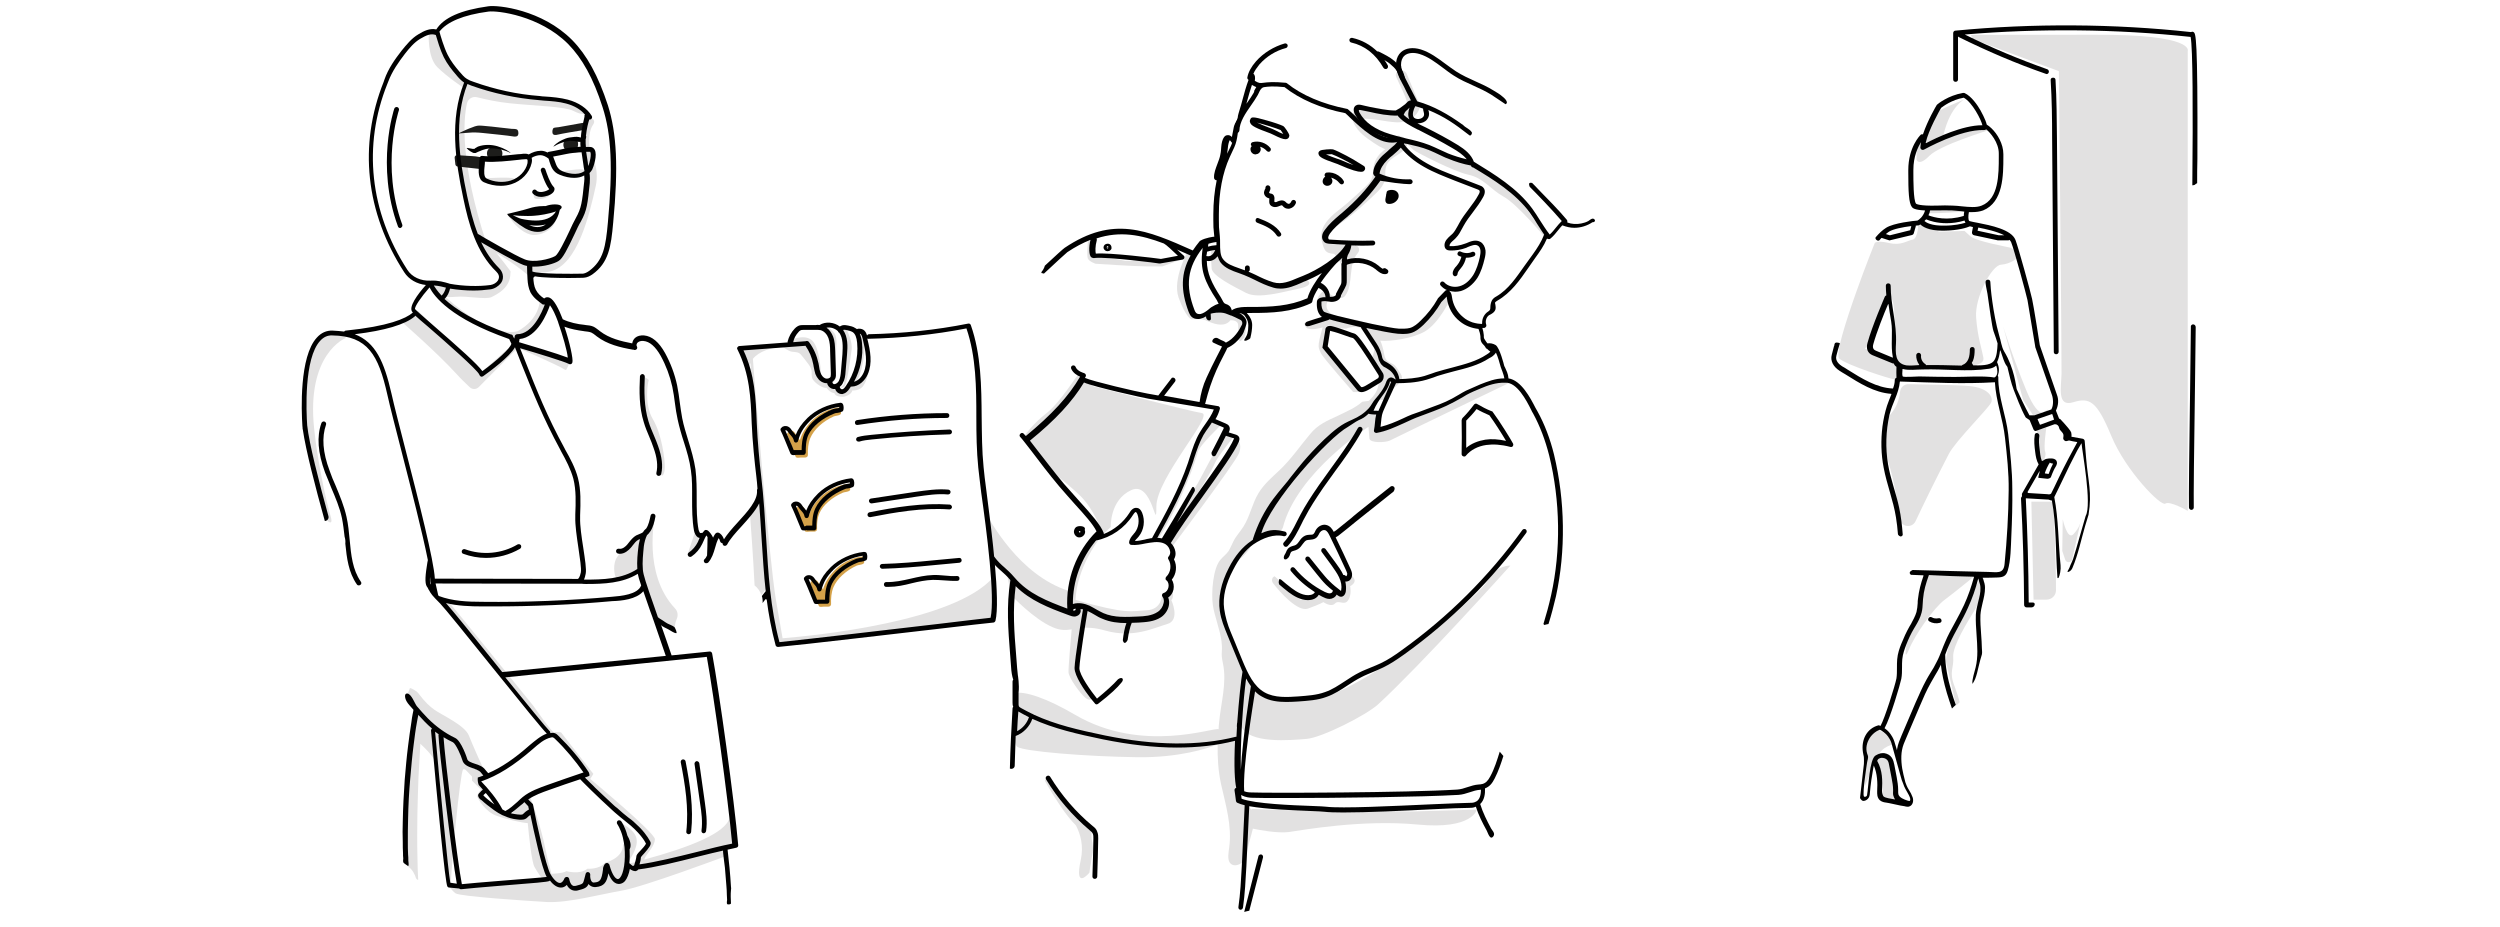 <?xml version="1.0" encoding="utf-8"?>
<!-- Generator: Adobe Illustrator 20.1.0, SVG Export Plug-In . SVG Version: 6.00 Build 0)  -->
<svg version="1.1" id="Слой_1" xmlns="http://www.w3.org/2000/svg" xmlns:xlink="http://www.w3.org/1999/xlink" x="0px" y="0px"
	 viewBox="0 0 1036 384.1" style="enable-background:new 0 0 1036 384.1;" xml:space="preserve">
<style type="text/css">
	.st0{fill:#E2E1E1;}
	.st1{fill:#1D1D1B;stroke:#1D1D1B;stroke-width:2;stroke-linecap:round;stroke-linejoin:round;stroke-miterlimit:10;}
	.st2{fill:#1D1D1B;}
	.st3{fill:#D4A149;stroke:#D4A149;stroke-miterlimit:10;}
</style>
<g>
	<path class="st0" d="M454,109.3c0,0,16.5,1.1,21.5,1.1s6.2,0,6.2,0l6.5-2.4l-6.5-0.2l-15.4,0.3l-9.6-1.9l-2.6-1.2l-2.1-0.9l2.5-5.4
		l-3.7,1.4c0,0-0.5,5.9,0,7C451.3,108.4,454,109.3,454,109.3z"/>
	<path class="st0" d="M560.9,239.4c-1.6-2.1-1.6-2.1-1.6-2.1l-2.4,4.5v4.2l-3.2-0.7l-1.7,2.4l-5.5-1.1l-1,1l-6.6,1l-10.7-9.8
		c-1.1,0.4-1.4,1.8-0.7,2.8c3,4,10.4,12.1,14.5,10.6c5.3-1.9,6.4-2.7,6.4-2.7s3.2,2.3,4.8,0.6s3.9,1.1,5.5-1.4s0.8-5.8,0.8-5.8
		S562.5,241.5,560.9,239.4z"/>
	<path class="st0" d="M485,227.5c0,0,26.5-35.1,28.4-39.6c1.8-4.4-1.2-6.5-1.2-6.5L483.7,224L485,227.5z"/>
	<path class="st0" d="M496.2,183.4l-4.9,13.6l-4.8,10.6l-7.5,14.2l0.9,1.7c11.1-18,15.8-33.6,16.5-36.3c0.7-2.6,9.5-11,9.5-11
		l-4.2-1.6L496.2,183.4z"/>
	<path class="st0" d="M503.2,187.5l-6.8,12.7l-6.2,9.8l-2.3,3.2c0.5,0.3,1,0.6,1.4,1c0.1,0.1,0.1,0.1,0.2,0.2
		c8.5-11.6,13.3-20.8,14.1-22.8c1.1-2.5,8.1-11.2,8.1-11.2l-3.7-0.5L503.2,187.5z"/>
	<path class="st0" d="M452.3,345.5c0-0.1,0-0.3,0-0.4c0-0.2,0-0.3,0-0.4c-0.2-0.9-1.5-2-2.1-2.7c-0.8-0.9-1.5-1.8-2.3-2.7
		c-1.9-2.3-3.8-4.5-5.7-6.8c-1.8-2.1-3.6-4.2-5.4-6.3c-0.9-1.1-1.8-2.3-2.9-3.3c0,0-0.1,0-0.1-0.1c-0.6-0.3-0.8,0.8-0.8,0.8
		s2.9,5.3,6.7,10.8c1.9,2.8,4.1,5.6,6.2,7.7c1.9,3.7,3.2,8.5,2,14.1c-2.9,13.2,3.5,5.5,3.5,5.5c0.2-0.2,0.1-0.9,0.2-1.1
		c0.1-0.8,0.2-1.6,0.4-2.4c0.2-1.6,0.5-3.2,0.8-4.8c0.2-1.4,0.1-2.6-0.1-4C452.4,348.1,452.3,346.8,452.3,345.5z"/>
	<path class="st0" d="M425.7,182.1c0,0,6.3,9.2,7.6,10.9c1.3,1.7,8.4,6.7,14.2,12.3s8.8,14.3,8.8,14.3l0.4,2.2l3.6-3.4
		c0,0-0.5-11.2,8.5-15.3c8.9-4.1,10.4,18.6,10.4,6.8s23.9-37.9,18.9-38.7c-5-0.8-45-11.1-45-11.1l-2.8-2.4c0,0-0.2,0.3-0.5,0.7l-3-3
		c-0.4-0.3-7.3,11.3-13.1,15.8c-5.8,4.5-9.1,9.3-9.1,9.3l1.7,1.2C425.9,182,425.7,182.1,425.7,182.1z"/>
	<path class="st0" d="M629.2,82.2c-4.5-5.3-13.9-10.3-16.5-12.1c-2.6-1.7-2.2-2.2-5.8-3.1s-13.9-5-16.8-6.6
		c-2.2-1.2-5.7-1.5-7.2-1.6c-0.1-0.9-0.7-1.8-1.7-2.1c-0.6-0.2-1.2-0.4-1.9-0.6c-0.4,0.3-0.7,0.6-1.1,0.8c-1.3,0.8-2.8,1.5-4.3,1.8
		c0.3,0.1,0.6,0.3,0.9,0.5c0.8,0.3,0.9,1.4,0.2,1.9c-1.1,0.8-2.2,1.7-3.2,2.7c-1.6,1.8-2.5,3.8-2.7,6.2c-0.2,2.6-0.3,4.3-2.2,6.3
		c-1.1,1.2-2.4,2.3-3.6,3.4c-2.8,2.6-5.6,5.1-8.6,7.4c-4,3.1-8.4,7.4-6.9,13c1,3.9,1.5,4.8,5,5.1c0.6,0.1,3.5,4.8,3.3,5.4
		c-0.4,2.1,0,1-0.2,3.1c0.1,0.4,0.3,0.8,0.4,1.3c0.6,2.4,0.9,5.7-1.4,7.3c-2,1.4-4.2-0.4-5.2-2.2c-1,0.3-1.9,0.9-2.5,1.6
		c-2.2,2.6-1.6,5.8,0,8.8c0.3,0.5,0.5,0.9,0.7,1.3l-7.4,2.1c0,0.9,0.9,2.1,1.3,2.2c2.1,0.7,4.7,0,6.3-0.4c0,0-1.4,4.7-1.6,6.6
		c-0.2,2,0.1,2.3,0.9,4.1s13.2,15.8,13.3,16s2.8,0,2.8,0l-11.3-13.9l-3.2-5l2-7.3l-0.9-1.2c0.2-0.1,0.5-0.1,0.7-0.2
		c1,0.6,2.3,1,3.9,1.2c0.8,0.1,1.8,0.1,3.1,0.2c1-0.4,2.1-0.7,3.5-0.7c7.1,0,9.6,7.1,7.5,12.1c1.4,4.1,4.1,10,1.4,14.9
		c-0.8,1.4-1.8,2.5-2.9,3.6c-0.7,0.1-1.4,0.2-2.2,0.3c-0.2,0-0.4,0.1-0.6,0.1c-2.8,2.5-6.4,4-9.9,5.7c-4.5,2.1-8.5,3.7-11.7,7.7
		c-4.2,5-7.7,10.2-12.5,14.8c-3.2,3-6.6,5.9-8.9,9.7c-2.6,4.3-3.5,9.5-6.2,13.8c-1.3,2.1-3.1,3.9-4.2,6.2c-0.7,1.3-1.2,2.7-2,4
		c-0.9,1.3-2.3,2.3-3.3,3.5c-3.2,3.6-3.9,14-3.2,18.8c0.7,4.7,3,10.3,3.6,15.1c0.6,5.1-0.5,4.1,0.6,9.2c1.7,7.9-0.9,16.5-1.6,24.4
		c-0.1,0.9-0.2,1.9-0.2,2.8c-1.5-1.1-31.5,10.4-59.5-6c-11.4-6.7-21.1-10.1-25.2-8.9c0,0-1.5,20.3,1.3,22.2c2.8,1.9,28.1,4,49.9,4.3
		c17,0.2,28.8-3.6,33.1-5.3c-0.1,5.4,0.2,10.8,1.4,16.4c1.9,8.6,4.6,17.3,3.4,26.2c-0.2,1.8-1,5.2,0.5,6.7c2.1,2.2,6.4-0.7,6.6-3
		c0.4-3.9,1.9-7.9,2.7-11.4c2.3,0.5,10.2,2,14.9,1.4c5.5-0.8,30.6-5.3,53.4-3.1c22.8,2.2,24.5-6.2,24.5-6.2l-27.6,0.8
		c0,0-32.2-0.7-37.8-0.5c-7.8,0.4-27.9-0.6-27.9-0.6v0.4c-0.6-0.7-1.3-1.4-2.4-2c-2.3-1.2-2.6-10.4-2.9-14.5c-0.3-4.2-0.1-10,0-14.3
		c0.1-2.9,0-5.2,0.1-7.4c0.1,1.2,0.4,2.4,0.8,3.4c3,7.7,21,5.9,27.2,5.4s24.7-9.8,29.7-14.4c18.1-16.7,52.7-55.2,54.7-57.4
		c0,0-5.6-0.5-9.8,6.7c-4.2,7.3-51.8,46.3-72.1,48.8c-22.7,2.7-26.7-9.6-26.7-9.6s-1.8,3.7-2.9,8.4c0.5-2.8,1-8.3,0.9-10.8
		c-0.1-2.8-2.1-5.3-2.5-8.1c-0.8-5.6-3.8-7.9-5.2-13.4c-1.4-5.5-0.7-12.3,1.2-18c0.9-2.8,2.5-4.8,4.6-6.4c1.7-1.3,3.2-2.8,4.4-4.6
		c1.2-1.9,1.7-3.9,2.3-6.1c0.8-3.2,3.1-4,4.3-7.7c1.6-4.7,5.4-8.4,8.2-12.5c3.4-4.9,8.1-7.8,12-12.2c3.4-3.8,5.8-7.5,10.4-10
		c0,0,0,0,0.1,0c-8.7,7.2-22.2,23.9-27.2,31.4c-6,9.1-5.6,13.2-5.6,13.2s1.5-1.8,5-2.1c3.4-0.3,4.3-2.7,4.3-2.7
		c5.8-22.9,35.5-41.8,35.5-41.8l0.4,4.9c0.4,1.9,6.6,1.6,8.4,0.8c13.8-6.8,49.5-23.9,49.5-23.9c-7.9-3.2-24,8.7-24,8.7l-30,11.8
		l0.8-7.6l-3.6,0.3l-0.7-0.7c1.4-1.6,2.4-3.5,3.5-5.3c-0.2,0-0.5,0.1-0.7,0.1c-0.4,0-0.9,0.1-1.3,0.1c1.2-0.2,2.4-0.3,3.7-0.4
		c0.3,0,0.6-0.1,0.8-0.1c0.9-1.6,1.9-3.1,3.3-4.4c2-1.9,5.3-3.5,3-6.7c-1.1-1.5-1.7-3.1-3.3-3.8c-3.1-1.4-2.9-2.2-3.6-5.5
		c-0.3-1.3-0.7-2.7-1.3-4c4.4,0.4,13.5-1,18.4-3.8c6.1-3.5,10.9-14,10.9-14l-2.2-0.9c0,0-7.7,13.8-15.8,14.9
		c-4.2,0.5-11.2-0.6-14.8-1.3c-1.1-1.1-2.4-2-3.8-2.7c-4.2-2.1-12.1-0.7-14.6-5.1c-0.6-1.1-0.5-2.7,0.3-3.9c0.9-1.4,1-0.9,2.3-1
		c1.9-0.2,3.7,0.7,4.8-0.9c3.5-4.7,1-12.9,5.1-17.5c1.6-1.8,0-3.7-2.2-3.8c-4.8-0.3-11.7,1.7-10.3-3.4c0.7-2.6,5.9-5.4,7.9-7
		c4.2-3.3,8.1-6.8,12-10.5c1.4-1.3,2.7-2.7,3.5-4.5c1-2.2,0.2-4.6,0.9-6.8c1.4-4.5,7.6-4.8,8.9-9.3c0.8,0.8,2,2.1,2.7,2.6
		c1.1,0.8,16.1,8.7,22.5,10.1s8.9,5.9,14.6,9.1c5.7,3.1,17.1,16.8,17.1,16.8h0.8C640.5,98.1,633.7,87.6,629.2,82.2z M566.6,171.7
		L566.6,171.7c0.3-0.3,0.5-0.5,0.7-0.8C567.3,170.9,567.2,171.2,566.6,171.7z"/>
	<path class="st0" d="M493.6,132.3h4.2c0.4,0.1,0.8,0.2,1.3,0.3c0.3,0.1,0.6,0.1,0.8,0.3l0,0c2.9,1.2,6.5,2.6,9.1,0.7
		c0.4-0.3,0.7-0.6,0.9-0.9c0.4,0,3.3-0.1,3.2,2.3c-0.1,1.3,0.5,4.3,0.5,6.4c0.9,0,1.2-0.9,2-1.4c0.3-0.9,0.5-1.9,0.6-2.8
		c0.2-2.1,0.5-8-3.3-7.8c-0.8,0-1.7,0.8-2.2,1.4l-0.7-0.3c-0.4-0.8-1.1-1.6-1.8-2.2c-1.4-1.2-3.7-1.4-7.8,1.3
		c-2.1,1.4-3.5,1.5-4.4,1.3l-3.2-2.2l-1-7l-0.6-6.1l2.1-7.2l1.1-3.2l-2-1.4c0,0-6.7,11.7-4,19.5
		C491.3,131.3,493.6,132.3,493.6,132.3z"/>
	<path class="st0" d="M564.8,55.9c2,1.8,7.3,5.2,7.5,5.1c0.5,0.3,1,0.5,1.6,0.8c1.6-0.2,3.1-0.9,4.4-1.8c0.4-0.2,0.7-0.5,1.1-0.8
		c-4.7-1.7-9.7-4.3-12.9-8c-1.3-1.5-2.4-2.1-0.1-2c1.6,0.1,3.1,0.3,4.7,0.5c2.6,0.4,5.2,0.9,7.9,1c3.6,0.1,7.7-1.7,9.1-5.4
		c0.7-1.8-0.5-3.6-1.2-5.2c-1.3-3.1-2.6-6.3-3.9-9.4c-1.1-2.7-5.5-1.5-4.4,1.2c1.4,3.4,3.7,7.2,4.5,10.7c0.4,1.6,0.5,1.6-1.1,2.8
		c-1.5,1.1-3.3,0.8-5.1,0.6c-3.8-0.4-11.6-3.4-15.1-0.5C558.2,48.6,562.3,53.8,564.8,55.9z"/>
	<path class="st0" d="M516.4,121.4c5.2,2.7,16.2-0.7,21.4-1.7c7.3-1.4,4.1-3.5,4.1-3.5s-6.7,2-9,2.4s-5.6-2.2-17.1-4.8
		c-5.9-1.3-9.4-7.3-11.4-9.7c-1.9-2.3-2.5-1.1-2.5-1.1s-0.1,5.1,0.2,8.2C502.3,114.3,511.2,118.7,516.4,121.4z"/>
	<path class="st0" d="M444.1,260.8c-0.4,4.4-1.4,15.9-1.3,17.8c0.1,2.3,4.9,8.9,7,10.6s3,0,3,0l-6-10.6l-1-5.8l2-12.5
		c2.6-0.3,5.7-0.3,10.2,1c11.7,3.3,20.1-1.1,25.7-2.7s1.7-9.9,1.7-9.9c1.6-1.5-0.1-5.9-0.1-5.9c0.7,2.3-2.4,4.6-2.4,4.6
		s3.8,6-4.4,8.8c-8.2,2.7-20.5,0-20.5,0c-9-4.9-10.4-4.3-10.4-4.3c0.4,2.5-2.4,2.7-2.4,2.7c-6.4-0.2-27.7-15.6-27.7-15.6l1.6,7.7
		c0,0,9.3,9.9,17.1,13.2C439.3,261.3,441.7,261.2,444.1,260.8z"/>
	<path class="st0" d="M440.5,251.5l2.3,0.9l0.2-7.5c-21.1-6.6-32.8-30-33.6-30.4l1.6,15.3c0,0,1.1,2.6,10.6,11.2
		S440.5,251.5,440.5,251.5z"/>
	<path class="st0" d="M449.7,250.9l8.5,3.7c0,0,9.1,2.1,15.8,1.3c6.8-0.8,8.1-2.8,8.1-2.8l1-3.3l-1.6-3.4c0,0,0.2,6.2-6.4,6.5
		c-6.5,0.3-7.6,1.9-29.4-4.3c0.6-13.4,9.5-24.8,9.5-24.8l-4.7,2.8c0,0-5.6,9.8-5.8,13.4c-0.2,3.6-1.1,10.9-1.1,10.9l1-0.1v0.1
		L449.7,250.9L449.7,250.9z"/>
</g>
<g>
	<g>
		<path class="st0" d="M221.1,79.8c0,0-0.1,1.9,0.5,2.4s6,0.8,7.2-3C228.8,79.2,226.5,82.6,221.1,79.8z"/>
		<path class="st0" d="M344.8,139.8c0,3.6,0.1,16.7,0.1,16.7l-0.1,1.9c0,0,0.3,0.4,1-0.6s0.7-5.9,0.6-9.5s0.9-8.2-0.6-10.2
			c-3.3-4.2-4.8-1.9-4.8-1.9S344.9,136.2,344.8,139.8z"/>
		<path class="st0" d="M347.7,161.1c-0.1,0.1-0.1,0.1-0.1,0.1S347.6,161.2,347.7,161.1z"/>
		<path class="st0" d="M352.9,145c0.5-3.6-2-8.3-2-8.3s-2.3-0.5-1.7,0.5c0.6,1,1.2,8.4,1.2,8.4s-0.9,11.9-0.6,12.9
			c0.2,0.9-1.5,2.3-2,2.7c0.3-0.2,0.9-0.6,2-0.9C351,159.8,352.4,148.6,352.9,145z"/>
		<path class="st0" d="M352.7,158.4c0,0-1.4,2.2,1.7,0s4.1-14.5,4-15.9s-1.5-4.4-1.5-4.4h-1.3c0,0,0.8,2.9,1.1,9.3
			C357.1,153.8,352.7,158.4,352.7,158.4z"/>
		<path class="st0" d="M221.1,97.4c2.7,0.1,7.9-1.7,9.1-5.9l-5.9,3.7l-5.7-1c0,0-8.3-6-8.4-5.7c0,0.7,1.6,2.6,1.8,2.8
			C214,94,217.6,97.2,221.1,97.4z"/>
		<path class="st0" d="M192.4,36.6L192.4,36.6l-0.7,1.9c0,0,0.1,0,0.2,0.1l-2,8.8c0,0-0.3,13.1,0.5,20.9s7,29.8,7,29.8l1.1,0.6
			l3.1,2.2c-11-33.6-9.6-51.2-8.1-58c0.4-1.9,2.3-3.1,4.2-2.6c3.6,0.9,8.5,2,13.6,2.5c10.4,1.1,22.8,1.3,26.4,3.2
			c3.6,1.9,5.6,1.2,5.6,1.2s-6.5-5.3-13.1-5.8s-21.1-2.5-25.3-3.7S193,34.6,193,34.6L192.4,36.6l0.7-3c0,0-11.9-12.4-11.7-19.9h-3.7
			c0,0-0.7,9.9,3.5,14.1S192.4,36.6,192.4,36.6z"/>
		<path class="st0" d="M202.9,108c0,0,3.5,4.5,4.4,6.4l-0.7,2.1c-1,1-2.5,1.9-2.5,1.9c0.1,0,0.2,0,0.3,0.1l-1.9,1l-9.3-0.1
			l-10.2-1.5l-3.1-0.3l0.9,3.9c0.5,0.6,2.9,2,7.9,1.5s12.4,1.3,15,0.1c2.4-1.2,7.9-3.9,7.8-9.9c0.1-0.4,0.1-0.7,0-0.9l0,0l0,0
			c-0.7-1-3.5-4.6-5.8-7.5c8.9,5.3,14,10,14,10v-5.2l-15.6-6.8c-0.7-0.9-1.2-1.5-1.2-1.5l-1.3-0.3l-3.3-0.8L202.9,108z"/>
		<path class="st0" d="M242,70.4c-0.8-0.8-8.8,0.6-8.8,0.6l1.3,1l6.4,0.7C240.8,72.7,242.8,71.2,242,70.4z"/>
		<path class="st0" d="M212.9,74c-0.8-0.8-12.4-0.1-12.4-0.1l2.6,0.9l5.9,1.3C209,76.1,213.7,74.8,212.9,74z"/>
		<path class="st0" d="M242.9,69.2c0.5,4.2-0.2,17.6-5.5,27c-6.2,10.9-10.9,13.7-14.7,13.9s-2.4,3-2.4,3c2.6,0,5.2,0,7.7-0.6
			c11.4-2.7,16.3-23.7,18.9-35.5c0.7-3.1,0.6-8.1-1.2-11c-2-3.2-2.2-11.1,0-14.2c2.2-3.1-3.1-3.3-3.1-3.3S242.4,64.9,242.9,69.2z"/>
		<polygon class="st0" points="288.3,219.6 284.9,229.8 290,224.9 		"/>
		<path class="st0" d="M189.4,155.2c1.4,1.6,3.7,3.8,5.3,5.3c1.1,1,2.7,0.9,3.7-0.1l16.1-16.2c0-3.2-3-0.6-3-0.6l-12.3,10.9
			l-26.1-25.8l-6.8,4.5C166.4,133.3,180.8,145.8,189.4,155.2z"/>
		<path class="st0" d="M234.8,153c0.4-0.8,1.1-2.3,1.5-3.3l-21.2-7.2l-0.4,1.7c0,0,16.4,7,19.4,9C234.3,153.4,234.6,153.3,234.8,153
			z"/>
		<path class="st0" d="M279.7,252.1c-13.5-14.4-8.3-37.7-8.3-37.7c-0.9,1.4-3,4.4-4.7,6.7c0.1-0.4,0.1-0.6,0.1-0.6s-3.4,2.1-4.5,3.4
			s-1.8,2.4-1.8,2.4s-1.5,0.5-4.3,3.9c-2.8,3.4-1.3,8.4-1.3,8.4l0.8,1.4c0,0,8.2-3.4,9.3-3.8c0.1-0.1,0.2-0.2,0.3-0.4
			c0.7,2.7,2.5,9.8,3,11.4c0.7,2,1.3,7.9,3.9,9.6c1.2,0.8,4.1,2.5,7.5,4.3c-0.2-1.5,0.1-3.1,0.7-4.5
			C281.1,255.1,280.9,253.3,279.7,252.1z"/>
		<path class="st0" d="M272.9,187.7c1.8,4,0.2,8.7,0.2,8.7l1.4,0.7c0,0,1-0.6,1-3.7c0-3.1-1.2-13.3-4.9-19.6
			c-3.8-6.3-2.1-15.5-1.8-16.1c0.3-0.6-2.4-1.7-2.4-1.7v1.7l1.2,16.1C267.5,173.9,271.1,183.7,272.9,187.7z"/>
		<path class="st0" d="M214.6,137.2c0,0-9.6,4.1-30.1-14.2l-1.5,0.8c0,0,14.9,12,26.1,14.9c11.3,2.9,14.5-4,14.5-4l4.4-9.5l-3-0.2
			l-1.4,0.3C223.6,125.2,223.3,132.4,214.6,137.2z"/>
		<path class="st0" d="M260.4,357c0,0,4.1-5.3,3.4-9.3c-0.6-4-6.5-6.6-6.5-6.6l-0.2,0.7l2.8,6.7L260.4,357z"/>
		<path class="st0" d="M302.4,338.6c-1.2,6.6-17.2,12.7-35.4,17.6c0.1-0.4,0.3-0.8,0.5-1.2c0.8-1.4,3.8-4.5,3.9-7.2
			s-26.8-25-26.8-25l1.3-2.1l-13.4-17.2c0,0-2-0.4-2.8,0s-8.6-10.9-8.6-10.9s-35-43.3-35.4-43.4h-2.9l1.8,2l33.6,41.4h-0.8
			c0,0,9.9,11.5,9.9,11.6c0,0.2,3.5,0.9,3.5,0.9c3,5.9,12.9,16.5,12.9,16.5l-1.8-0.4l4.9,6.4l20.6,19.3c0,0,3.9,2-0.5,5.4
			c-2.6,2-3.1,3.7-3.1,4.8c-1.5,0.4-2.9,0.7-4.4,1.1c0.5-3.2,0.9-7,0.4-8c-0.8-1.8-1.6-0.1-1.6-0.1c-0.1,5.8-7.5,7.4-7.5,7.4
			c-2.3,2.9-7.3,2.5-7.3,2.5c-3,2.6-8.7,1-8.7,1c-1.5,1-6.2,1.1-6.2,1.1l-0.6-2.6c-0.6-1.7-1.3-4.9-1.8-7.3
			c-2.1-10.8-6.6-22.5-6.6-22.5l-2.1,1.5l-4.6,4.1l0,0c0,1.1-0.2,2.1-0.5,3c-1.8-0.4-9.4-5.4-10-5.5s-2.9-2.9-2.9-2.9l2.6-2.5
			l-3.9-3.9c1.4-0.1,2.9-2.3,3.8-1.7c-1.4-2.6-6.2-13.4-7.6-17c-1.7-4.3-11.1-8.4-14.3-10.7c-1.8-1.3-3.8-3-6.7-6.9
			c-0.4-0.5-0.9-0.9-1.5-1.2c-0.7-0.3-1.8-1.2-2-0.7c-0.3,1-0.7,1.9-1.3,2.6l3,4.9l1.6,3.5l-2.4,9.2c-1.1,6.3-1.8,12.6-2.2,18.9
			c-0.4,6.4-0.6,12.7-0.5,19.1c0,2.6,0.1,5.3,0.2,7.9c0,1.3,0.1,2.5,0.2,3.8c0,0.6,0.1,1.2,0.1,1.9c0,0.5-0.1,1.2,0.2,1.6
			c0.2,0.3,0.4,0.4,0.7,0.6c0.4,0.3,0.7,0.6,1,0.9c0.7,0.8,1.2,1.7,1.6,2.6c0.3,0.7,0.3,1.6,1.2,1.8h0.1c0,0,0,0,0-0.1
			c0-0.7-0.1-1.4-0.1-2.1c0-0.8-0.1-1.6-0.1-2.4c0-1.6-0.1-3.2-0.1-4.7c-0.1-3.1-0.1-6.3-0.1-9.4c0-5.8,0.1-11.5,0.3-17.2
			c0.1-4.4,0.3-8.8,0.6-13.2c0.1-2.4,0.3-4.8,0.4-7.3l0,0c2.6,2.5,7.7,7.1,7.8,12.7c0.1,8,1.6,40.3,4.6,46.1h-0.5
			c0,0,0.8,1.8,2.7,3.2c1.9,1.3,29.4,3.1,38,3.6c8.7,0.4,22-3.2,30.7-4.7c8.8-1.4,42.7-14.1,42.7-14.1v-3l4.9-1.6L302.4,338.6z
			 M186.8,366.7c0.1-6.4,3.8-46.3,5.1-47.8c0.7-0.8,2.1,1.4,3.7,2.9v1.7l3.7,3.7c0,0-1.8,2.2-1.5,3s3.2,6.2,8.1,7.9
			c4.2,1.5,10.6,2.9,12.8,3c0.5,5.4,1.6,16,2.8,18.2c1.6,2.8,3.5,5.5,4.3,5.9c-0.4,0.1-0.7,0.1-1.1,0.2L186.8,366.7z M225.1,365.3
			l0.9-0.1c0.3,0.1,0.9,0.1,1.5,0.1H225.1z M258.2,364.5l0.3-1.4c0,0,0.3-1.4,0.6-3.4l1.1-0.2C259.9,360.9,259.3,363.1,258.2,364.5z
			 M262.8,360c-0.5,0.6-1.3,0.1-1.8-0.5l2.8-0.5C263.5,359.3,263.1,359.6,262.8,360z"/>
		<path class="st0" d="M129.6,194c1.7,6.2,3.3,12.4,5,18.6c0.3,1.1,0.5,3.1,1.7,3.7c2.2,1.2,0.3-3.6,0.1-4.4c-0.3-1.4-0.6-2.8-1-4.2
			c-0.8-3.3-1.5-6.5-2.1-9.8c-1.3-6.6-2.4-13.3-3.1-20.1c-3.4-31.3,13-37.7,13-37.7v-2h-8.7l-4,4.4l-4.3,12.7c0,0-0.2,14.6,0,18.4
			C126.2,177.5,129.6,194,129.6,194z"/>
		<path class="st0" d="M327.3,145.5c1.2,0.5,2.7,0.2,3.8,0.8c0.4,0.2,0.7,0.6,1,0.9c0.9,1.1,1.8,2.2,2.6,3.3
			c0.7,0.9,1.4,1.9,1.6,3.1c0.2,1.2-0.2,2.5,0.5,3.6c1.1,1.8,4.5,3.9,5.7,3.5c0,0,1.4,2.1,3.3,2.2c0,0,0,1.7,3.9,1.5
			c0,0,3.1-0.6,3.5-2.6c0,0,3.1,0.3,4.6-2c1.6-2.3,2.2-6.2,2.2-6.2l-3.6,4.9l-3.4,0.9l-2.1,3h-2.5l-2-2l-1.5,0.3l-1.8-2.4l-4.9-4
			l-0.1-1.7l2.1,2.6c0,0-0.2-9.2-2.9-13.2c-2.7-4.1-9.1-1.3-9.1-1.3l0.4,2.6c-2.3,0.2-4.3,0.4-4.3,0.4l0.1,0.1
			c-0.3,0-0.5,0.1-0.8,0.1h0.9C325.4,144.4,326.3,145.1,327.3,145.5z"/>
		<path class="st0" d="M324.3,264.5c-0.3-1.7-1-5.7-2.7-15.6c-2.9-16.7-9.7-99.7-9.6-100.2c2.6-3.2,7.5-4.5,11.5-5l-17,0.6l4.1,11.7
			c-0.5-2.2-0.3-4.1,0.4-5.6c0.3,4.5,1.1,16.4,1.5,23.2c0.2,4,1.4,17.8,2.6,32.2l-4.3,7.4c0,0,1.4,18.5,1.9,29.4
			c1.3,1,2.3,2.4,2.8,4c1.1-1.5,2.3-3,2.5-3.4c0,0.4,0,0.7,0.1,1c0.5,10.6,3.7,21.2,3.7,21.2l0.4,1.5l89-10.2l0.3-17.4
			C395.5,257.7,337.5,263.4,324.3,264.5z"/>
		<path class="st0" d="M317.2,231.5c0.1,1.8,0.3,3.5,0.4,5.1L317.2,231.5z"/>
	</g>
	<path class="st1" d="M189.4,65.3c1.5,0.1,3,0.2,4.6,0.3c2,0.1,4.1,0.2,5.9,0.8c0,0.2-0.3,2-0.3,2.1v0.6c-3.3-0.4-6.6-0.7-9.9-1.1
		C189.6,67.2,189.5,66.3,189.4,65.3z"/>
	<g>
		<path class="st2" d="M201.8,63.4c-0.1,1.8,1.3,3.3,3.1,3.3c1.8,0.1,3.3-1.3,3.3-3.1s-1.3-2.7-3.1-2.8
			C203.4,60.8,201.9,61.6,201.8,63.4z"/>
		<path class="st2" d="M233.6,59.1c-0.5,1.6,0.4,3.3,2,3.8s3.3-0.4,3.8-2s-0.2-4.1-1.6-3.2C236.2,58.7,234,57.5,233.6,59.1z"/>
		<path class="st2" d="M214.1,53.6c-0.6-0.2-1.4-0.2-2-0.2c-1.5-0.2-3-0.3-4.5-0.5c-2.6-0.3-5.1-0.6-7.7-0.8
			c-0.8-0.1-1.7-0.1-2.5,0.1c-0.5,0.1-1,0.3-1.5,0.5c-2,0.7-3.9,1.6-5.8,2.5c0,0.1,0,0.1,0,0.1l4.1-0.3c1.9-0.2,3.9-0.1,5.8,0.1
			c3.7,0.4,10.1,1,13.1,1.5c0.9,0,1.4-0.1,1.6-0.7C215,55.3,214.8,53.8,214.1,53.6z"/>
		<path class="st2" d="M242.3,50.8c-0.4,0.1-0.9,0.2-1.3,0.2c-1.7,0.3-3.3,0.6-5,0.9c-1.5,0.3-3,0.5-4.5,0.8c-0.6,0.1-1.4,0.1-2,0.3
			c-0.6,0.3-0.7,1.7-0.5,2.3c0.3,0.6,0.7,0.7,1.6,0.6c2.6-0.6,8-1.5,11.8-2.1C242.2,52.9,242.2,51.9,242.3,50.8z"/>
	</g>
	<g>
		<path class="st3" d="M326.8,179.3c0.2-0.4,0.9-0.5,1.4-0.3s0.8,0.6,1,1c1,1.7,2,2.3,2.3,4.1c0.9-3.5,2-5.8,4.7-8.8s6.8-5.4,11.6-6
			c0.4,0.5,0.2,2,0.2,2c-0.6,0.5-2,0.5-2.7,0.8c-4.6,2.1-8.4,5.5-10,9.3c-0.9,2.2-1.1,4.9-1,7.2c0,0.3-0.3,0.5-0.7,0.5h-1.8
			c-0.3,0-1.5,0.2-1.7,0c-0.2-0.1-2.2-6.6-3.6-9.6"/>
		<path class="st3" d="M330.6,210.5c0.2-0.4,0.9-0.5,1.4-0.3c0.5,0.2,0.8,0.6,1,0.9c1,1.6,2,2.2,2.3,3.9c0.9-3.3,2-5.5,4.7-8.3
			c2.7-2.8,6.8-5.1,11.6-5.7c0.4,0.5,0.2,1.9,0.2,1.9c-0.6,0.5-2,0.5-2.7,0.8c-4.6,2-8.4,5.2-10,8.8c-0.9,2.1-1.1,4.6-1,6.8
			c0,0.3-0.3,0.5-0.7,0.5h-1.8c-0.3,0-1.5,0.2-1.7,0c-0.2-0.1-2.2-6.2-3.6-9.1"/>
		<path class="st3" d="M336.4,241.1c0.2-0.4,0.9-0.5,1.4-0.3s0.8,0.6,1,1c1,1.7,2,2.3,2.3,4.1c0.9-3.5,2-5.8,4.7-8.8s6.8-5.4,11.6-6
			c0.4,0.5,0.2,2,0.2,2c-0.6,0.5-2,0.5-2.7,0.8c-4.6,2.1-8.4,5.5-10,9.3c-0.9,2.2-1.1,4.9-1,7.2c0,0.3-0.3,0.5-0.7,0.5h-1.8
			c-0.3,0-1.5,0.2-1.7,0c-0.2-0.1-2.2-6.6-3.6-9.6"/>
		<g>
			<path d="M217.6,94.6c1.8,1,3.5,1.5,5.1,1.5c4.8,0,8.3-4.2,9.3-9.2c0.6-0.4,0.9-0.9,0.7-1.3c-0.3-0.6-1.3-0.9-2.7-0.9
				c-1.2,0-2.6,0.2-3.9,0.7c-0.3,0-0.6,0-0.9,0c-2.4,0-4.6,0.5-5.8,0.9c-2.5,0.8-7.7,2-8.9,2.3l0,0c-0.1,0-0.2,0-0.2,0.1
				c-0.1,0.1-0.1,0.2,0,0.2C210.6,89.7,215,93.1,217.6,94.6z M222.7,94.1c-1.1,0-2.2-0.3-3.4-0.8c0.9,0.1,1.9,0.2,2.7,0.2
				c1.6,0,3-0.2,4.2-0.5C225.2,93.7,224,94.1,222.7,94.1z M218.6,89.5c0.9,0,1.9,0,2.8-0.1c2-0.1,6.3-0.8,9-1.8
				c-1.7,2.9-5,3.8-8.4,3.8c-2,0-4.1-0.3-5.9-0.7c-1-0.2-2.4-1-3.6-1.5C214.1,89.4,216.2,89.5,218.6,89.5z"/>
			<path d="M193.4,61.4c0.4,0.5,0.9,0.9,1.5,1.3c0.3,0.2,0.6,0.3,0.9,0.5c0.2,0.1,0.3,0.1,0.5,0.2c0.1,0,0.2,0,0.3,0s0.2,0,0.4,0
				h0.1l0.2-0.1c0.5-0.3,1.1-0.5,1.6-0.7s1.1-0.5,1.6-0.6c1.1-0.4,2.3-0.5,3.6-0.5c1.2,0,2.5,0.2,3.7,0.5s2.4,0.7,3.6,1.3h0.1v-0.1
				c-1.1-0.8-2.2-1.4-3.4-1.9s-2.5-0.9-3.8-1.1c-1.3-0.2-2.7-0.2-4.1,0c-0.7,0.1-1.4,0.3-2,0.5c-0.3,0.1-0.6,0.3-0.9,0.5
				c-0.3,0.1-0.5,0.3-0.7,0.5c-0.1,0-0.2,0-0.4,0c-0.3,0-0.5,0-0.8-0.1c-0.6-0.1-1.2-0.2-1.8-0.3h-0.1
				C193.4,61.3,193.4,61.4,193.4,61.4z M196.6,61.6L196.6,61.6L196.6,61.6C196.8,61.5,196.7,61.6,196.6,61.6z"/>
			<path d="M224.3,81.6c0.5,0,1-0.1,1.5-0.2c1.7-0.3,3.5-1.2,3.9-2.5c0.2-0.6,0.1-1.2-0.4-1.6c-1.4-1.5-2.8-5.6-3.3-7.1
				c-0.2-0.5-0.7-0.8-1.2-0.7c-0.5,0.2-0.8,0.7-0.7,1.2c0.1,0.2,1.6,5.4,3.5,7.7c-0.3,0.3-1.4,0.9-2.7,1.1c-0.6,0.1-2,0.2-2.6-0.6
				c-0.4-0.4-1-0.5-1.4-0.1s-0.5,1-0.1,1.4C221.6,81.1,222.8,81.6,224.3,81.6z"/>
			<path d="M408.8,203.7c-0.6-4.4-1-7.9-1.2-10.1c-0.7-6.8-0.7-13.8-0.8-20.6c-0.1-12.8-0.2-26.1-4.5-38.3c-0.2-0.5-0.6-0.7-1.1-0.6
				c-13.5,2.7-27.3,4.1-41.1,4.4c-0.3,0-0.6,0.2-0.8,0.5c-0.2-0.7-0.5-1.4-1.1-2s-1.4-0.8-2.3-0.8c-0.3,0-0.6,0.1-0.8,0.2
				c-0.2-0.2-0.4-0.3-0.6-0.4c-1-0.7-2.1-0.9-3.1-1.1c-0.6-0.1-1.4-0.3-2.3-0.1c-0.4,0.1-0.7,0.3-1.1,0.5c-2.3-1.8-5.9-2.2-8.4-0.6
				l0,0c-0.5-0.1-1-0.1-1.5,0H333c-0.7,0-1.5,0-2.3,0.4c-0.6,0.3-1,0.7-1.4,1.1c-1.4,1.5-2.4,3.3-2.9,5.3c0,0.1,0,0.3,0,0.4l-20,1.5
				c-0.3,0-0.6,0.2-0.8,0.5c-0.2,0.3-0.2,0.6,0,0.9c5.1,10.2,5.5,20.1,5.9,30.5c0.3,7.6,1.3,17,1.9,21.9c0.2,1.8,0.4,3.5,0.5,5.3
				c-0.1,0.2-0.2,0.4-0.2,0.7c0.4,4.1-3.9,8.8-8.1,13.4c-2.2,2.4-4.2,4.7-5.6,6.9c-0.3-0.9-0.8-1.8-1.6-2.4c-0.1-0.1-0.5-0.4-1-0.4
				s-0.9,0.3-1.2,0.8c-0.3,0.4-0.5,0.9-0.7,1.3c-0.5-1.1-1.2-2.1-2.1-2.9c-0.3-0.2-0.6-0.3-0.9-0.3c-0.4,0-0.7,0.3-0.7,0.4
				c-0.3,0.3-0.5,0.6-0.8,0.9c-0.2-0.1-0.5-0.1-0.8,0c-0.2-0.1-0.5-0.6-0.7-1.3c-0.8-4.3-0.8-8.7-0.8-13.1c0-3.9,0-8-0.5-12
				c-0.6-4.1-1.8-8.1-3-12c-0.9-3-1.9-6.1-2.5-9.2c-0.4-2.1-0.7-4.4-1-6.5c-0.3-2.3-0.6-4.7-1.1-7.1c-1-4.7-2.7-9.2-5-13.4
				c-2.5-4.5-5.4-7-8.7-7.3c-1.5-0.1-2.8,0.2-3.7,1c-0.7,0.6-1.1,1.5-1.2,2.3c-4.7-0.9-9.5-2.1-13.3-5l-0.5-0.4
				c-0.7-0.5-1.4-1.1-2.2-1.5c-1.1-0.5-2.2-0.6-3.3-0.7l-0.6-0.1c-2.5-0.2-6.3-1-8.9-2.3c-1.7-4.4-3.6-8.1-5.4-8.9
				c-0.4-0.2-1.4-0.5-2.3,0.3c-1.4-0.9-2.7-2.1-3.5-3.7c-0.7-1.4-0.9-3.2-1-4.9c0.3-0.2,0.4-0.3,0.6-0.6c3.3,0.6,9.5,0.7,14.2,0.7
				c3.4,0,6-0.1,6.1-0.1c1.5-0.1,2.7-0.8,3.6-1.4c6.7-4.8,7.7-11.3,8.6-21.4c2.2-22.9,1.5-37-2.2-48.7c-4-12.2-8.7-20.8-14.8-27
				C224.6,4,206.4,2,202.4,2.6c-11.5,1.6-18.5,4.7-21.6,9.6c-2.7-0.6-5.1,0.6-7.4,2c-2.9,1.7-5,4.4-6.9,6.7
				c-2.8,3.6-5.6,7.5-7.2,12.1c-0.1,0.2-0.2,0.5-0.3,0.9c-10.5,26.2-7.5,54.2,8.5,78.9c1.9,3,5.3,4.9,9,5.3
				c-3.4,3.8-7.4,9.2-5.6,11.2c0.1,0.1,0.1,0.1,0.2,0.2c0,0-0.1,0-0.1,0.1c-2.8,2.4-10,5.6-27.7,7.4c-0.3,0-0.5,0.2-0.7,0.4
				c-1.5-0.2-3-0.3-4.8-0.4c-2.5-0.1-4.7,0.9-6.5,2.9c-7.3,7.9-6.4,30.3-6,36.4l0,0v0.1c0.1,0.7,0.1,1.2,0.1,1.3s0.1,0.3,0.1,0.4
				c1.2,8.4,5.2,23.8,9.1,37.8c1,0,1.8-1,1.5-2c-4-14.5-8-30.1-8.8-37.6c-0.4-5.5-1.4-27.8,5.4-35.1c1.4-1.5,3-2.3,5-2.2
				c14.7,0.2,19.1,8.1,22.8,24.5c1.2,5.4,3.4,13.8,5.9,23.6c4,15.6,8.7,33.9,10.9,45c0,0.2-0.1,0.5-0.2,1c-0.8,4.9-1.2,8.5-0.2,10
				c0.1,0.2,0.2,0.3,0.3,0.4c0.1,0.2,0.2,0.4,0.5,1l0.1,0.1c0.8,1.5,1.2,2.1,4.6,5.5c1.6,1.6,11.8,14.2,21.5,26.3
				c12.7,15.8,21.2,26.2,22.7,27.6c-2.7,1-4.9,3-7,4.7c-6.3,5.6-11.9,9.4-17.3,11.7l-1.2-1.4c-1-1.4-2.7-2-4.3-2.5
				c-1.5-0.5-3-1-3.2-2c0-0.1-2.4-7.5-5-8.7c-4.2-2-8-4.8-11.3-8.1c-1.6-1.6-3.1-3.4-4.6-5.1c-0.9-1.2-2.2-5-3.9-5.2
				c-1.6-0.1-0.8,2.4-0.4,3.1c0.7,1.3,1.9,2.4,2.9,3.6c0.1,0.2-0.3,1.6-0.3,1.8c-0.2,1.1-0.4,2.1-0.5,3.2c-0.5,3.3-1,6.6-1.4,10
				c-0.6,4.7-1,9.4-1.4,14.1c-0.4,5.8-0.7,11.5-0.8,17.3c-0.1,2.8-0.1,5.7,0,8.5c0,1.5,0,3,0.1,4.5c0,0.7,0,1.5,0.1,2.2
				c0,0.6-0.2,1.2,0.1,1.8c0.1,0.2,2,1.5,2,1.4c0.3-0.7,0-1.5,0-2.3s0-1.7-0.1-2.5c-0.1-1.7-0.1-3.4-0.1-5.1c0-3.2,0-6.3,0.1-9.5
				c0.1-5.7,0.4-11.4,0.9-17c0.4-4.6,0.8-9.2,1.4-13.8c0.4-3.2,0.8-6.4,1.4-9.6c0.1-0.5,0.2-1.1,0.3-1.6c0-0.2,0.3-1.2,0.2-1.3
				c1.8,2,3.6,3.9,5.7,5.7c-0.2,0.2-0.4,0.5-0.4,0.8c2.6,28.9,5.9,63.6,6.8,64.7c0.2,0.2,0.4,0.4,0.7,0.4l4.2,0.4
				c0.2,0.2,0.4,0.3,0.7,0.3h0.1c2.3-0.3,8.8-0.8,15.7-1.4c15.2-1.2,20-1.6,20.8-2c0.1-0.1,0.2-0.1,0.3-0.2c1.5,2,3.2,3,4.7,2.9
				c0.7,0,1.5-0.3,2.3-1.1c0.3,0.7,0.8,1.3,1.5,1.8c0.6,0.4,1.3,0.6,2,0.6c0.3,0,0.7,0,1-0.1c2.8-0.7,3.8-1.1,4.5-2.7
				c0.1,0.2,0.2,0.3,0.4,0.5c0.7,0.6,1.6,0.9,2.6,0.8c3.5-0.3,4.6-2.1,5.2-5.7c1.2,3.1,2.8,4.6,4.7,4.4c0.8-0.1,1.6-0.5,2.2-1.2
				c0.9-1.1,1.6-2.9,2-5c0.7,0.5,1.5,0.9,2.2,0.9c0.2,0,0.3,0,0.5-0.1c0.3-0.1,0.6-0.3,0.8-0.6c6.8-0.8,16.1-3.1,25.1-5.4
				c3.5-0.9,6.9-1.7,10-2.4c-0.1,0,0.7,6.5,0.8,7.1c0.2,2.5,0.4,4.9,0.6,7.4c0.1,1.3,0.2,2.6,0.2,3.9c0,0.7,0.1,1.3,0.1,2
				c0,0.4-0.3,1.5,0.1,1.8c0.1,0.1,0.2,0.1,0.3,0.1c0.4,0,1.2,0,1.2-0.5c0-0.9-0.1-1.8-0.1-2.7c0-0.9,0-1.8,0.1-2.7
				c0.1-0.5,0.1-1,0-1.5c-0.3-5.2-0.8-10.3-1.4-15.3c1.3-0.3,2.5-0.5,3.6-0.8c0.5-0.1,0.9-0.5,0.8-1.1c-1.6-18.5-7.9-63.8-10.8-79.4
				c-0.1-0.5-0.6-0.9-1.1-0.8l-15.7,1.6c-1.7-4.9-3.1-9.1-4.4-12.7c0.2,0.7,2.6,1.6,3.2,2c1,0.5,2,1.4,3.1,1.5
				c0.6,0-0.5-2.3-0.7-2.5c-0.8-0.7-2-1-2.9-1.5c-0.7-0.4-1.3-0.8-2-1.3c-0.4-0.3-1.8-1-2-1.4c-0.4-1.1-0.8-2.2-1.1-3.2
				c-4-11.4-4.9-14.2-5.1-16.4c-0.3-3.2,0.1-6.5,0.4-9.7c0.2-1.6,0.7-3.4,1.3-4.6c0.5-0.4,1-1,1.3-1.5l0.1-0.1
				c1.2-1.8,1.7-4,2.1-6.1c0.1-0.5-0.2-1.1-0.8-1.2c-0.5-0.1-1.1,0.2-1.2,0.8c-0.4,1.8-0.8,3.8-1.8,5.3c-0.5,0.4-1,0.9-1.3,1.5
				c-0.1,0.1-0.3,0.2-0.4,0.3c-0.3,0.2-0.7,0.3-1.1,0.5c-0.5,0.2-0.9,0.4-1.4,0.6c-1.2,0.7-2.1,1.8-2.9,2.8c-0.3,0.3-0.5,0.7-0.8,1
				c-0.5,0.6-1.9,2-3.4,1.7c-0.5-0.1-1.1,0.2-1.2,0.8c-0.1,0.5,0.2,1.1,0.8,1.2c0.3,0.1,0.6,0.1,0.8,0.1c2,0,3.6-1.5,4.4-2.4
				c0.3-0.3,0.6-0.7,0.9-1.1c0.7-0.9,1.4-1.8,2.3-2.3c0.2-0.1,0.5-0.2,0.7-0.3c-0.4,1.5-0.6,2.8-0.6,2.9c-0.4,3.1-0.7,6.3-0.5,9.5
				c-6.4,4.2-14,4.4-22.1,4.4c0.3-0.6,0.5-1.4,0.7-2.4c0.4-1.9-0.3-6-1-10.8c-0.7-4.4-1.4-9.3-1.3-12.4v-1.1
				c0.2-5.1,0.4-10.4-0.9-15.4c-1.1-4.2-3.2-8.1-5.3-11.8l-0.3-0.6c-7.2-13.2-11.3-23.5-16.4-36.4c-0.6-1.6-1.3-3.3-2-5
				c6.8,2,18.3,5.5,20.2,6.5c0.3,0.2,0.6,0.2,0.9,0.1c0.3-0.1,0.5-0.4,0.6-0.7c0.4-1.3-1.1-8.3-3.3-14.8c2.6,1,5.6,1.5,7.8,1.8
				l0.6,0.1c1,0.1,1.9,0.2,2.7,0.5c0.6,0.3,1.2,0.7,1.8,1.2c0.2,0.1,0.3,0.3,0.5,0.4c4.3,3.3,9.7,4.6,14.9,5.5c0.1,0,0.1,0,0.2,0
				h0.1c0.3,0.2,0.7,0.2,1.1,0c0.5-0.3,0.6-0.9,0.3-1.4c-0.3-0.4-0.1-1.2,0.4-1.6c0.5-0.4,1.3-0.7,2.3-0.6c2.6,0.2,5,2.3,7.2,6.2
				c2.2,4,3.8,8.3,4.8,12.8c0.5,2.3,0.8,4.6,1.1,6.9c0.3,2.2,0.6,4.4,1.1,6.6c0.7,3.2,1.6,6.4,2.6,9.4c1.2,3.8,2.4,7.7,2.9,11.7
				c0.6,3.8,0.5,7.8,0.5,11.7c0,4.4,0,9,0.8,13.4c0.2,0.9,0.7,2.1,1.6,2.7c0.2,0.1,0.5,0.2,0.7,0.2c-0.1,0.2-0.2,0.4-0.2,0.5
				c-0.2,0.4-0.3,0.8-0.5,1.2c-0.9,1.8-2.2,3.3-3.8,4.4c-0.4,0.3-0.6,0.9-0.2,1.4c0.2,0.3,0.5,0.4,0.8,0.4c0.2,0,0.4-0.1,0.6-0.2
				c1.9-1.3,3.4-3.1,4.4-5.2c0.2-0.4,0.4-0.8,0.6-1.3c0.3-0.8,0.7-1.5,1.1-2.2c0.2,0.2,0.3,0.4,0.5,0.7c0,2-0.1,5.4-0.2,7.6
				c-0.3,0.6-0.6,1.2-1.1,1.6c-0.4,0.4-0.3,1,0.1,1.4c0.2,0.2,0.4,0.2,0.7,0.2c0.3,0,0.6-0.1,0.8-0.3c1.5-1.7,2.2-3.9,2.8-6
				c0.4-1.5,0.8-2.8,1.5-4.1c0.3,0.4,0.5,0.8,0.6,1.3s0.6,0.8,1,0.8c0,0.4,0.2,0.8,0.5,1c0.1,0.1,0.3,0.1,0.5,0.1
				c0.4,0,0.7-0.2,0.9-0.5c1.2-2.3,3.5-4.9,6-7.6c2.8-3.1,5.7-6.3,7.3-9.5c0.4,5.1,0.7,9.9,1,14.7c0.5,7.4,0.9,14.5,1.7,21.7
				c-0.3,0.4-0.8,1-1.6,2c0.3,0.9,0.4,1.9,0.3,2.9c0.4-0.6,0.9-1.1,1.2-1.6c0.2,0.1,0.3,0.1,0.5,0.1c0.8,6.3,2,12.6,3.7,19
				c0.1,0.4,0.5,0.7,1,0.7h0.1c12-1.1,45.2-5.1,67.2-7.6c11-1.3,19.6-2.3,21.9-2.5c0.4,0,0.7-0.3,0.9-0.7
				C414.6,248.9,411,220.6,408.8,203.7z M224.8,126.1L224.8,126.1L224.8,126.1L224.8,126.1c0.1,0.1,0.2,0.1,0.3,0.1h0.1h0.1
				c0.1,0,0.1,0,0.2,0c0,0,0,0,0.1,0s0.2,0,0.2-0.1c-1.2,3.3-5.1,12.4-11.5,12.4c-0.5,0-0.9,0.4-1,0.8l-0.2,1l-0.6-1.2
				c-0.1-0.3-0.4-0.5-0.8-0.5c-14.9-5.2-23.1-10.6-27.5-14.7c1.3-1.2,1.9-2.7,2.3-4.3c3.1,0.5,6.5,0.8,9.7,0.8c2.4,0,4.8-0.2,7-0.5
				c1.7-0.2,3.4-1.3,4.4-2.6c0.8-1.1,1-2.4,0.7-3.6c-0.2-0.9-0.7-1.8-1.5-2.6c-3.1-3.1-5.5-6.7-7.4-10.7c4.7,2.7,14.3,8.2,17.5,9.4
				c0.5,0.2,1,0.3,1.5,0.4c0,1.8,0.1,3.7,0.2,5.5c0.1,1.8,0.4,3.7,1.2,5.4C221.1,123.5,223.2,124.9,224.8,126.1z M183,122.5
				c-1.7-1.8-2.7-3.3-3.2-4.2c2,0.1,3.8,0.6,5,0.9C184.4,120.5,183.9,121.7,183,122.5z M240.7,57L240.7,57c-0.3-0.1-0.5-0.1-0.8-0.2
				c-0.3,0-0.5-0.1-0.8-0.1c-0.5,0-1.1,0-1.6,0.1c-0.3,0-0.5,0.1-0.8,0.1s-0.5,0.1-0.8,0.1c-0.5,0.1-1,0.2-1.5,0.4
				c-1,0.4-1.9,0.8-2.7,1.3s-1.6,1.1-2.3,1.9v0.1c0,0,0.1,0.1,0.1,0c1.6-1,3.4-1.7,5.2-2.1c0.2,0,0.4-0.1,0.7-0.1l0.7-0.1
				c0.2,0,0.5,0,0.7,0s0.4,0,0.7,0c0.4,0,0.9,0.1,1.3,0.2c0.4,0.1,0.8,0.2,1.3,0.2c0.1,0,0.1,0,0.2,0c0.1,0,0.1,0,0.2,0
				c0,0.1,0,0.3,0,0.4c0,0.5,0,1,0.1,1.6c-0.8,0.1-1.6,0.1-2.5,0.2l-1.2,0.1c-1.2,0.1-3.5,0.6-5.7,1.1c-1.5,0.3-2.9,0.6-3.7,0.7
				c-0.2,0-0.4,0.1-0.6,0.3c-1-0.5-2-0.8-3-0.7c-1.5,0-3.3,0.6-4.8,1.5c-0.8-0.4-1.6-0.3-2.2-0.3c-0.7,0.1-1.4,0.2-2.2,0.2
				c-4.9,0.5-10.5,1.2-14.9,0.7c-0.5-0.1-1,0.4-1.1,0.9c0,0.2,0,0.4,0.1,0.5c-0.1,0.2-0.2,0.4-0.2,0.6c0,0.5-0.1,1.1-0.1,1.8
				c-0.2,2.5-0.5,5.9,2,7.1c2.2,1,4.6,1.5,7,1.5c1.5,0,3-0.2,4.5-0.7c4.1-1.3,7.4-4.7,8.3-8.7c0.2-0.8,0.2-1.6,0-2.2
				c1.1-0.7,2.5-1.1,3.6-1.1l0,0c1.1,0,2.2,0.5,3.4,1.4c0.2,0.4,0.3,0.9,0.4,1.3c0.7,2.1,1.4,4.3,4.2,5.4c2.2,0.9,4.2,1.3,6,1.3
				c1.6,0,3-0.3,4.2-1c0.1,0.9,0.1,1.8,0,2.5c-0.9,8.6-1.1,10.9-3.5,15.2c-0.8,1.4-1.7,3.3-2.6,5.3c-1.8,3.8-4.6,9.6-5.9,10.4
				c-2.3,1.3-8.9,2.9-12.6,1.4c-3.7-1.4-17.4-9.3-19.5-10.6c-2-5.1-3.3-10.6-4.4-15.6c-3.3-15.5-5.6-31.9,0.1-46.5
				c0.6,0.2,1.1,0.5,1.7,0.7c9,3.2,18.4,5.2,28,6c0.7,0.1,1.4,0.1,2.1,0.2c3,0.2,6.2,0.4,9.1,1.2c3.4,0.9,6.1,2.5,7.8,4.6
				c-0.1,0.1-0.1,0.2-0.2,0.3C242.5,48.3,241,52.2,240.7,57z M242.2,70.9c-3,2.2-7.7,0.7-9.2,0c-1.9-0.8-2.4-2.2-3.1-4.2
				c-0.2-0.5-0.4-1.1-0.6-1.6l0,0l-0.1-0.2c0.8-0.2,1.7-0.3,2.6-0.5c2-0.4,4.3-0.9,5.5-1l1.2-0.1c0.9-0.1,1.7-0.2,2.5-0.2
				c0.2,1.6,0.5,3.2,0.7,4.7C241.8,68.8,242,69.9,242.2,70.9z M218.6,67.6c-0.7,3.3-3.5,6.1-6.9,7.2c-3.1,1-6.9,0.7-10-0.8
				c-1.3-0.6-1.1-3.1-0.9-5.1c0.1-0.7,0.1-1.3,0.1-1.9c4.4,0.3,9.7-0.3,14.3-0.8c0.8-0.1,1.5-0.2,2.2-0.2c0.4,0,0.8-0.1,1,0
				C218.7,66.2,218.7,66.8,218.6,67.6z M202.4,4.8c3.7-0.5,21.2,1.6,33,13.4c5.9,6,10.5,14.3,14.3,26.2c3.7,11.4,4.3,25.3,2.2,47.9
				c-0.9,9.8-1.8,15.6-7.8,20c-1,0.7-1.8,1-2.5,1.1c-4.3,0.1-18.5,0.2-21-0.9c0-0.7,0-1.3,0-2c0.3,0,0.6,0,0.9,0
				c3.9,0,8.1-1.2,9.9-2.3c1.8-1,3.8-5.1,6.7-11.2c0.9-2,1.8-3.9,2.6-5.2c2.6-4.7,2.8-7.3,3.7-16c0.1-1.3,0.1-2.6-0.1-4.1
				c0.4-0.4,0.8-0.9,1.1-1.4c0.5-1,2.3-6.1,1-8.3c-0.4-0.7-1.1-1.1-1.8-1.1s-1.2,0-1.8,0c0-0.5-0.1-1-0.1-1.5c0-0.6,0-1.2,0-1.7
				c0-0.1,0.1-0.2,0.1-0.3c0.1-0.3,0.1-0.6,0.1-0.9c0,0,0,0,0-0.1c0,0-0.1-0.1-0.1,0c0.3-3.1,1-5.7,1.4-6.9c0.2,0.1,0.5,0,0.7-0.1
				c0.5-0.3,0.6-0.9,0.3-1.4c-1.9-3.1-5.4-5.5-9.9-6.7c-3.1-0.8-6.3-1.1-9.5-1.3c-0.7,0-1.4-0.1-2.1-0.2c-9.4-0.7-18.6-2.7-27.5-5.9
				c-1-0.3-1.9-0.7-2.7-1.2c-1.2-0.7-2.1-1.9-3.1-3c-1.8-2.1-3.6-4.4-4.9-7c-1.6-3.2-3-8.1-3.4-9.6C185.2,9.1,191.9,6.2,202.4,4.8z
				 M242.9,62.9c0.5,0,1,0,1.6,0c0.1,0,0.1,0,0.1,0.1c0.6,1-0.2,4.3-0.8,5.8c-0.1-0.5-0.2-0.9-0.2-1.4
				C243.4,65.9,243.1,64.4,242.9,62.9z M168.8,111.8c-15.6-24.1-18.5-51.5-8.3-77c0.2-0.4,0.3-0.7,0.4-1c1.6-4.3,4.3-8.1,6.9-11.5
				c1.8-2.3,3.8-4.7,6.3-6.2c2.7-1.6,4.5-2.3,6.5-1.6c0.6,2,1.8,6.2,3.3,9.2c1.4,2.8,3.3,5.2,5.2,7.4c0.9,1.1,1.9,2.2,3.2,3.1
				c0,0,0,0,0,0.1c-6,15.2-3.7,32-0.3,47.9c2.2,10.5,5.3,22.3,13.7,30.4c0.4,0.4,0.8,0.9,1,1.6s0,1.4-0.4,2.1
				c-0.6,0.9-1.8,1.6-3,1.8c-5.1,0.7-11.4,0.5-16.9-0.5c-0.1,0-0.3-0.1-0.6-0.2c-1.4-0.4-4.3-1.3-7.3-1.1l0,0c0,0,0,0-0.1,0
				C174.4,116.5,170.7,114.8,168.8,111.8z M178,119.1c1.9,3.7,8.7,12.9,33,21.4l0.9,1.9c-0.2,1.8-6.1,7.1-12,11.4
				c-2.1-2.9-9.2-9.3-21.2-19.7c-3.3-2.9-6.2-5.4-6.7-6C171.7,127.2,174.4,123.2,178,119.1z M178.4,242c-0.2-0.3-0.3-1.1-0.2-2.9
				c0.1,0.6,0.1,1.2,0.1,1.6c0,0.1,0,0.2,0,0.2l0.3,1.3C178.6,242.2,178.5,242.1,178.4,242z M220.8,310.4c2.3-2,4.7-4.2,7.6-4.8
				c0.3-0.1,0.6-0.1,0.8,0s0.5,0.3,0.7,0.5c4.4,4.2,8.4,9,11.9,14c-5,1.7-10,3.4-15,5.2c-3.3,1.2-7.1,2.5-10.2,5
				c-0.7,0.6-1.5,1.3-2.2,2c-1.6,1.4-3.2,2.9-5,3.8c-0.5-0.3-0.8-0.5-1.1-0.6c0,0,0-0.1-0.1-0.1c-2.3-4.4-5.9-8.6-8.8-11.6
				C206.2,321.5,213,317.2,220.8,310.4z M217.3,332.4l1.6,1.7c0.1,0.3,0.2,0.8,0.3,1.4h-0.1c-1.2,0.7-1.8,1.3-2.2,1.7
				c-0.4,0.4-0.5,0.5-2.5,0.3c-1-0.1-1.9-0.3-2.7-0.5c1.4-1,2.8-2.2,4.1-3.3C216.4,333.3,216.8,332.9,217.3,332.4z M204.9,333.4
				c-2.1-1.5-4-3.1-4.6-3.8l0,0c0.1-0.2,0.4-0.5,0.7-0.7c0.1-0.1,0.2-0.2,0.3-0.3C202.6,330.1,203.8,331.8,204.9,333.4z
				 M186.6,365.8c-0.9-4.9-4.2-39.2-6.3-62.6c0.5,0.4,1,0.7,1.5,1.1c0,0.1-0.1,0.2-0.1,0.3c0,4.2,5.6,50.6,7.6,61.6L186.6,365.8z
				 M206.3,365.1c-6.2,0.5-12.1,1-14.9,1.3c-1.8-8.9-7.1-52.7-7.6-60.9c1.3,0.8,2.6,1.5,3.9,2.1c1.2,0.6,3.4,5.6,3.9,7.4
				c0.5,1.9,2.4,2.7,4.2,3.3l0,0c0.5,0.1,0.9,0.3,1.3,0.5c0.3,0.1,0.5,0.1,0.7,0.3l0,0c0.7,0.3,1.3,0.7,1.6,1.2c0,0,0,0.1,0.1,0.1
				l0.8,1c-0.8,0.3-1.6,0.6-2.3,0.8c-0.1,1,0,2.1,0.4,3.1c0.5,0.6,1.1,1.2,1.7,1.9c-0.1,0.1-0.2,0.2-0.3,0.3
				c-0.3,0.2-0.6,0.5-0.8,0.8c-0.8,0.7-1,1.1-0.8,1.7c0.1,0.5,0.7,1.3,1.5,1.7c1.1,1.1,3.1,2.6,5,4c0,0,2.2,1.5,2.2,1.4
				c0.8,0.5,1.6,0.9,2.3,1.1c1.5,0.7,3.2,1.2,5.2,1.4c0.6,0.1,1.1,0.1,1.6,0.1c1.3,0,1.9-0.3,2.6-1c0.3-0.3,0.6-0.6,1.2-1
				c1.5,7.1,4.7,22,6.7,25.6c0,0.1,0.1,0.1,0.1,0.1C225.4,363.6,214.8,364.4,206.3,365.1z M263.7,355c0,0.5-0.5,2.5-0.9,3.6
				c-0.2,0.1-0.4,0.2-0.5,0.3c-0.4-0.2-0.9-0.7-1.5-1.2c0.2-1.9,0.2-3.8,0.1-5.7c0.4-0.7,1-2.5-0.9-5.7c-1-3.9-2.5-5.9-2.6-6
				c-0.3-0.4-1-0.5-1.4-0.2s-0.5,1-0.2,1.4c0,0,1.3,1.8,2.2,5.1c0,0.1,0,0.2,0.1,0.4c0.3,1.2,0.5,2.5,0.7,4c0.5,5.5-0.3,11-1.9,12.8
				c-0.3,0.3-0.6,0.5-0.8,0.5c-0.9,0-2.3-1.4-3.5-5.7c0-0.2-0.1-0.3-0.1-0.3c-0.1-0.3-0.5-0.6-0.8-0.7c-0.2,0-0.7,0-1.1,0.5
				c0,0-0.8,1.2-0.7,2.1c-0.6,4.8-1.4,5.3-3.6,5.5c-0.6,0.1-0.8-0.1-1-0.3c-0.7-0.7-0.8-2.3-0.7-2.9c0-0.5-0.3-1-0.8-1.1
				s-1,0.2-1.1,0.7l-0.6,2.3c-0.5,1.9-0.5,1.9-3.5,2.7c-0.6,0.1-1,0.1-1.4-0.2c-0.9-0.6-1.2-2.1-1.3-2.6s-0.4-0.8-0.9-0.9
				c-0.5,0-0.9,0.2-1.1,0.6c-0.3,0.8-0.9,1.8-1.8,1.9c-1.1,0.1-2.7-1.4-4-3.7c-1.9-3.5-5.6-20.3-7.2-28.7c0-0.2-0.1-0.4-0.3-0.5
				l-1.7-1.7c2.6-1.8,5.7-2.9,8.8-4c4.2-1.5,8.5-3,12.8-4.4c0,0,0,0,0,0.1c0,0,1.9,2,4.6,4.6l0,0c2.5,2.4,5.6,5.4,8.7,8.2l1,0.9l0,0
				c1.6,1.4,3.2,2.7,4.6,3.8c5.8,4.5,7.9,8.2,8.3,9.1c-0.2,0.6-1.6,2.2-2.3,2.9C264.1,353.8,263.7,354.4,263.7,355z M292.9,272.2
				c2.9,16.1,8.8,58.8,10.5,77.4c-4.1,0.8-9.3,2.1-14.8,3.5c-8.4,2.1-17.1,4.2-23.6,5.1c0.4-1.2,0.6-2.5,0.6-3
				c0.2-0.3,0.8-1,1.3-1.5c2-2.3,3.2-3.7,2.6-4.9c-0.2-0.3-1.3-2.7-4.4-5.9l-1.9-1.8c-0.1-0.1-0.3-0.2-0.4-0.4
				c-0.7-0.6-1.5-1.3-2.4-1.9c-1.4-1.1-3.1-2.5-4.7-4l0,0c-0.4-0.2-1.9-1.6-2.3-2l0,0c-2.4-2.2-4.8-4.5-6.8-6.4
				c0-0.1-1.5-1.5-2.1-2.1c0,0-1.6-1.6-2.1-2.1c0.5-0.2,0.9-0.3,1.4-0.5c0.2-0.1,0.3-0.2,0.5-0.3c0-0.5-0.3-1.5-0.4-1.5
				c-3.6-5.5-7.9-10.5-12.6-15.1c-0.3-0.3-0.8-0.8-1.5-1c-0.6-0.2-1.3-0.1-1.8,0c0.1-0.3,0-0.7-0.3-0.9c-1.1-1-9.6-11.5-18.3-22.2
				L292.9,272.2z M266.6,245c0.7,2.1,1.6,4.7,2.8,8.1c0.3,0.9,0.7,2,1.1,3c0,0.2,0.1,0.4,0.2,0.6c1.4,4,3.1,9,5.2,15.1l-67.8,6.7
				c-0.9-1.1-1.8-2.3-2.7-3.4c-8.9-11-17.3-21.5-20.6-25.2c4.8,1.2,10,1.4,15.2,1.4c1.4,0,2.9,0,4.3,0c16.5,0,33.1-0.7,49.5-2.2
				C257.5,249,263.7,248.4,266.6,245z M242.9,242c7.4,0,15-0.3,21.4-4.2c0.2,1.1,0.6,2.5,1.4,4.8c-1.4,3.8-8.4,4.4-12.1,4.7
				c-17.8,1.6-35.8,2.3-53.6,2.1c-6.4,0-12.5-0.3-18.1-2.4c-0.1-0.1-0.2-0.2-0.3-0.3l-1.1-4.9l59.1,0.1l0,0l0,0l0,0h0.5h1
				C241.7,242,242.3,242,242.9,242z M215.7,149.8c5.2,13,9.3,23.3,16.5,36.6l0.3,0.6c2,3.6,4,7.4,5.1,11.4c1.2,4.8,1,9.9,0.8,14.8
				v1.1c-0.1,3.3,0.6,8.1,1.3,12.8c0.6,4.2,1.3,8.5,1,10.1c-0.4,2-1,2.6-1.2,2.7l-59.3-0.1c-0.4-7.6-6.6-31.8-12.1-53.2
				c-2.5-9.8-4.7-18.2-5.9-23.6c-3-13.1-6.6-21.2-15.2-24.5c12.5-1.5,20.9-4,24.9-7.4c0.1-0.1,0.2-0.2,0.2-0.3
				c1.2,1.1,2.9,2.6,5.3,4.6c6.7,5.8,20.5,17.9,21.2,19.8c0.1,0.3,0.3,0.6,0.6,0.8c0.1,0.1,0.3,0.1,0.4,0.1c0.2,0,0.4-0.1,0.6-0.2
				c2.8-2,11-8,13.2-12C214.2,146,215,147.9,215.7,149.8z M235.3,148.2c-4.4-1.7-15.8-5.1-20.2-6.4l0.2-1.3
				c7.4-0.7,11.5-10.8,12.6-14c1.1,1.4,2.3,4,3.4,7v0.1C233.2,139,235,145.3,235.3,148.2z M357.2,142c-0.1-1.5-0.5-2.7-0.9-3.7
				c0.2,0,0.3,0.1,0.4,0.2c0.4,0.4,0.6,1.1,0.8,1.9c1.2,5,2.2,9.9,0.4,14c-0.8,1.8-2.3,3.4-4,3.8C356.6,153.3,357.8,147.5,357.2,142
				z M349.5,136.7c0.4-0.1,0.9,0,1.4,0.1c0.9,0.2,1.7,0.4,2.4,0.8c1.1,0.7,1.7,2.2,1.9,4.5c0.6,6.2-1.1,12.7-4.7,17.9
				c-0.4,0.6-0.9,1.2-1.4,1.3c-0.3,0.1-0.6-0.1-0.8-0.3c-0.2-0.2-0.3-0.4-0.3-0.7c0.5-0.4,0.9-0.8,1.2-1.4c0.9-1.6,1.1-3.3,1.2-4.9
				l0.6-7c0.3-3.5,0.4-7.4-1.6-10.2C349.5,136.8,349.5,136.8,349.5,136.7z M347.2,137.2c0.1,0.3,0.3,0.6,0.6,0.7
				c1.6,2.3,1.5,5.6,1.3,8.9l-0.6,7c-0.1,1.4-0.3,2.9-0.9,4.1c-0.4,0.7-1.2,1.3-1.9,1.3c-0.3,0-0.6-0.3-0.7-0.6c0-0.1-0.1-0.3,0-0.4
				c0,0,0-0.1,0.1-0.1c0.4-0.3,0.7-0.7,1-1.2c0.4-0.8,0.3-1.7,0.3-2.4l-0.3-9.1c-0.1-1.9-0.1-4-0.9-6c-0.6-1.5-1.5-2.8-2.7-3.6
				C344.1,135.5,345.9,136,347.2,137.2z M330.9,137.6c0.2-0.3,0.5-0.5,0.8-0.7c0.4-0.2,0.9-0.2,1.4-0.2h5.1c0.6,0,1.2,0,1.8,0.1
				c1.6,0.4,2.8,1.9,3.3,3.3c0.6,1.7,0.7,3.6,0.7,5.4l0.3,9.1c0,0.5,0,1.1-0.1,1.5c-0.3,0.7-1.4,1-2.2,0.7c-0.8-0.3-1.6-1.2-2-2.4
				c-0.3-0.8-0.5-1.7-0.6-2.7c-0.1-0.4-0.1-0.7-0.2-1.1c-0.7-3.2-2-6.3-4-8.9c-0.3-0.4-0.9-0.5-1.3-0.3l-5.2,0.4
				C329,140.2,329.8,138.8,330.9,137.6z M410.5,256c-3,0.3-11.1,1.3-21.2,2.5c-21.5,2.5-53.7,6.3-66.3,7.6
				c-3.8-14.4-4.6-28.3-5.5-43c-0.5-8.2-1-16.8-2.1-26.1c-0.6-4.9-1.5-14.2-1.8-21.8c-0.4-10.2-0.8-20-5.5-30l25.7-1.9
				c1.6,2.3,2.7,4.9,3.2,7.6c0.1,0.3,0.1,0.7,0.2,1.1c0.2,1,0.4,2,0.7,3c0.7,1.7,1.8,3,3.2,3.5c0.4,0.2,0.9,0.3,1.4,0.3
				c0.1,0,0.2,0,0.3,0c0,0.2,0.1,0.5,0.2,0.7c0.4,0.9,1.4,1.6,2.3,1.7c0.1,0,0.2,0,0.3,0c0.2,0,0.3,0,0.5,0c0.1,0.4,0.4,0.9,0.7,1.2
				c0.6,0.6,1.3,0.9,2.1,0.9c0.2,0,0.4,0,0.5-0.1c1.2-0.3,2-1.2,2.6-2.1c0.2-0.3,0.4-0.6,0.6-0.9c0.1,0,0.2,0,0.3,0
				c3,0,5.6-2.5,6.7-5.1c2-4.6,1.1-9.6-0.2-14.8c0.1,0.1,0.3,0.1,0.5,0.1c13.6-0.3,27.2-1.7,40.6-4.3c4,11.7,4.1,24.5,4.1,36.9
				c0,6.8,0.1,13.9,0.8,20.8c0.2,2.2,0.7,5.7,1.2,10.2C408.9,220.3,412.4,247.3,410.5,256z"/>
			<path d="M328.7,188.6c0.3,0,0.6,0,1.1-0.1c0.2,0,0.4,0,0.4,0h2.8c0.2,0,0.5-0.1,0.6-0.3s0.3-0.4,0.3-0.6c0-2.1,0-5.1,1.1-7.4
				c1.7-3.5,5.7-6.9,10.9-8.9c0.2-0.1,0.7-0.2,1.1-0.2c0.8-0.1,1.5-0.3,2.1-0.6c0.2-0.1,0.3-0.3,0.4-0.6c0.1-0.4,0.3-1.9-0.4-2.7
				c-0.2-0.2-0.5-0.3-0.8-0.3c-5.2,0.6-10.2,2.9-13.7,6.3c-2.6,2.6-3.9,4.6-4.9,7.1c-0.2-0.3-0.5-0.6-0.7-0.9
				c-0.4-0.4-0.7-0.8-1.1-1.4c-0.3-0.5-0.8-1-1.5-1.3s-2-0.2-2.5,0.5c-0.4,0.2-0.6,0.8-0.4,1.2c0.9,1.8,2.1,4.8,3,7
				c1.1,2.7,1.1,2.8,1.5,3C328.1,188.5,328.4,188.6,328.7,188.6z M325.4,178.3c0.1,0,0.3,0,0.4,0c0.3,0.1,0.5,0.3,0.7,0.6
				c0.4,0.6,0.8,1.1,1.2,1.5c0.7,0.8,1.1,1.3,1.3,2.3c0.1,0.4,0.4,0.7,0.8,0.7s0.8-0.2,0.9-0.6c0.9-3.2,2-5.4,5.1-8.5
				c3.1-3,7.4-5,12-5.7c0,0.1,0,0.3,0,0.4c-0.3,0.1-0.7,0.2-1,0.2c-0.5,0.1-1.1,0.2-1.5,0.3c-5.6,2.2-9.9,5.8-11.8,9.8
				c-1.1,2.3-1.3,5.1-1.3,7.2h-1.9c-0.1,0-0.3,0-0.6,0c-0.2,0-0.5,0-0.8,0c-0.2-0.4-0.5-1.2-0.8-2
				C327.3,182.8,326.3,180.2,325.4,178.3z"/>
			<path d="M334.6,219.8h2.8c0.2,0,0.5-0.1,0.6-0.3c0.2-0.2,0.3-0.4,0.3-0.6c0-2.1,0-5.1,1.1-7.4c1.7-3.5,5.7-6.9,10.9-8.9
				c0.2-0.1,0.7-0.2,1.1-0.2c0.8-0.1,1.5-0.3,2.1-0.6c0.2-0.1,0.3-0.3,0.4-0.6c0.1-0.4,0.3-1.9-0.4-2.7c-0.2-0.2-0.5-0.3-0.8-0.3
				c-5.2,0.6-10.2,2.9-13.7,6.3c-2.6,2.6-3.9,4.6-4.9,7.1c-0.2-0.3-0.5-0.6-0.7-0.9c-0.4-0.4-0.7-0.8-1.1-1.4
				c-0.3-0.5-0.8-1-1.5-1.3s-2-0.2-2.5,0.5c-0.4,0.2-0.6,0.8-0.4,1.2c0.9,1.8,2.1,4.8,3,7c1.1,2.7,1.1,2.8,1.5,3
				c0.2,0.1,0.4,0.1,0.8,0.1c0.3,0,0.6,0,1.1-0.1C334.3,219.8,334.5,219.8,334.6,219.8z M333.3,218.1c-0.2-0.4-0.5-1.2-0.8-2
				c-0.8-2-1.8-4.6-2.7-6.5c0.1,0,0.3,0,0.4,0c0.3,0.1,0.5,0.3,0.7,0.6c0.4,0.6,0.8,1.1,1.2,1.5c0.7,0.8,1.1,1.3,1.3,2.3
				c0.1,0.4,0.4,0.7,0.8,0.7s0.8-0.2,0.9-0.6c0.9-3.2,2-5.4,5.1-8.5c3.1-3,7.4-5,12-5.7c0,0.1,0,0.3,0,0.4c-0.3,0.1-0.7,0.2-1,0.2
				c-0.5,0.1-1.1,0.2-1.5,0.3c-5.6,2.2-9.9,5.8-11.8,9.8c-1.1,2.3-1.3,5.1-1.3,7.2h-1.9c-0.1,0-0.3,0-0.6,0
				C333.8,218.1,333.5,218.1,333.3,218.1z"/>
			<path d="M358,228.7c-5.2,0.6-10.2,2.9-13.7,6.3c-2.6,2.6-3.9,4.6-4.9,7.1c-0.2-0.3-0.5-0.6-0.7-0.9c-0.4-0.4-0.7-0.8-1.1-1.4
				c-0.3-0.5-0.8-1-1.5-1.3s-2-0.2-2.5,0.5c-0.4,0.2-0.6,0.8-0.4,1.2c0.9,1.8,2.1,4.8,3,7c1.1,2.7,1.1,2.8,1.5,3
				c0.2,0.1,0.4,0.1,0.8,0.1c0.3,0,0.6,0,1.1-0.1c0.2,0,0.4,0,0.4,0h2.8c0.2,0,0.5-0.1,0.6-0.3c0.2-0.2,0.3-0.4,0.3-0.6
				c0-2.1,0-5.1,1.1-7.4c1.7-3.5,5.7-6.9,10.9-8.9c0.2-0.1,0.7-0.2,1.1-0.2c0.8-0.1,1.5-0.3,2.1-0.6c0.2-0.1,0.3-0.3,0.4-0.6
				c0.1-0.4,0.3-1.9-0.4-2.7C358.6,228.8,358.3,228.7,358,228.7z M357.5,231c-0.3,0.1-0.7,0.2-1,0.2c-0.5,0.1-1.1,0.2-1.5,0.3
				c-5.6,2.2-9.9,5.8-11.8,9.8c-1.1,2.3-1.3,5.1-1.3,7.2H340c-0.1,0-0.3,0-0.6,0c-0.2,0-0.5,0-0.8,0c-0.2-0.4-0.5-1.2-0.8-2
				c-0.8-2-1.8-4.6-2.7-6.5c0.1,0,0.3,0,0.4,0c0.3,0.1,0.5,0.3,0.7,0.6c0.4,0.6,0.8,1.1,1.2,1.5c0.7,0.8,1.1,1.3,1.3,2.3
				c0.1,0.4,0.4,0.7,0.8,0.7s0.8-0.2,0.9-0.6c0.9-3.2,2-5.4,5.1-8.5c3.1-3,7.4-5,12-5.7C357.5,230.7,357.5,230.8,357.5,231z"/>
			<path d="M355.2,176.1c0.1,0,0.1,0,0.2,0c12.2-1.9,24.6-2.9,36.9-2.9h0.1l0,0c0.6,0,1-0.4,1-1s-0.4-1-1-1h-0.1
				c-12.4,0-25,1-37.2,2.9c-0.5,0.1-0.9,0.6-0.8,1.1C354.3,175.8,354.7,176.1,355.2,176.1z"/>
			<path d="M361.1,180.2c-2,0.2-3.8,0.4-5.6,0.9c-0.5,0.1-0.8,0.7-0.7,1.2c0.1,0.4,0.5,0.7,1,0.7c0.1,0,0.2,0,0.3,0
				c1.6-0.5,3.3-0.7,5.3-0.9c10.6-1.1,21.4-1.8,32.1-2.1c0.6,0,1-0.5,1-1c0-0.6-0.5-1-1-1C382.7,178.4,371.8,179.1,361.1,180.2z"/>
			<path d="M379.5,203.8l-18.6,2.8c-0.5,0.1-0.9,0.6-0.8,1.1s0.5,0.9,1,0.9c0,0,0.1,0,0.2,0l18.6-2.8c4.2-0.6,8.6-1.3,12.9-0.9
				c0.6,0,1-0.3,1.1-0.9c0.1-0.5-0.3-1-0.9-1.1C388.4,202.5,383.9,203.2,379.5,203.8z"/>
			<path d="M393.4,211.1c0.6,0,1-0.4,1.1-0.9c0-0.6-0.4-1-0.9-1.1c-11.4-0.8-22.7,1.1-33.3,3.2c-0.5,0.1-0.9,0.6-0.8,1.2
				c0.1,0.5,0.5,0.8,1,0.8c0.1,0,0.1,0,0.2,0C371,212.3,382.2,210.3,393.4,211.1z"/>
			<path d="M397.5,231.2l-10.7,1c-6.9,0.7-14.1,1.3-21.2,1.5c-0.6,0-1,0.5-1,1s0.5,1,1,1l0,0c7.1-0.2,14.3-0.8,21.3-1.5l10.7-1
				c0.5-0.1,1-0.5,0.9-1.1S398.1,231.2,397.5,231.2z"/>
			<path d="M396.6,238.7c-1.7,0.1-3.5,0-5.3-0.2c-1.5-0.1-3.1-0.3-4.7-0.2c-3.1,0.1-6.2,0.8-9.2,1.5c-3.5,0.8-6.7,1.5-10.1,1.4
				c-0.6,0-1,0.4-1,1s0.4,1,0.9,1c0.3,0,0.7,0,1,0c3.3,0,6.5-0.7,9.6-1.5c2.9-0.7,5.8-1.3,8.8-1.4c1.5,0,3,0.1,4.5,0.2
				c1.8,0.1,3.7,0.3,5.6,0.2c0.6,0,1-0.5,0.9-1.1C397.6,239.1,397.2,238.7,396.6,238.7z"/>
			<path d="M290.7,344.2c-0.1,0.5,0.3,1.1,0.8,1.1c0.1,0,0.1,0,0.1,0c0.5,0,0.9-0.4,1-0.9c0.6-4,0-7.9-0.5-11.8l-2.3-16.3
				c-0.1-0.5-0.6-0.9-1.1-0.9c-0.5,0.1-0.9,0.6-0.9,1.1l2.3,16.3C290.7,336.7,291.2,340.5,290.7,344.2z"/>
			<path d="M284.4,344.6c-0.1,0.5,0.3,1,0.9,1.1h0.1c0.5,0,0.9-0.4,1-0.9c1.1-10-0.5-19.9-2.3-29.3c-0.1-0.5-0.6-0.9-1.2-0.8
				c-0.5,0.1-0.9,0.6-0.8,1.2C283.9,325.1,285.5,334.9,284.4,344.6z"/>
			<path d="M165.3,45.7c0.2-0.5-0.1-1.1-0.6-1.3s-1.1,0.1-1.3,0.6c-0.1,0.2-7.8,23.5,1.5,48.8c0.1,0.4,0.5,0.7,0.9,0.7
				c0.1,0,0.2,0,0.3-0.1c0.5-0.2,0.8-0.8,0.6-1.3C157.7,68.6,165.2,46,165.3,45.7z"/>
			<path d="M137.3,202.2c1.7,4,3.5,8.2,4.4,12.5c0.5,2.5,0.8,5.1,1.1,7.7c0.3,1,0.4,1.9,0.3,2.9c0.6,5.9,1.3,11.9,4.8,16.9
				c0.2,0.3,0.5,0.4,0.8,0.4c0.2,0,0.4-0.1,0.6-0.2c0.5-0.3,0.6-0.9,0.2-1.4c-3.4-4.9-4-10.9-4.6-17.3c-0.3-3.2-0.6-6.4-1.3-9.5
				c-1-4.5-2.8-8.8-4.5-12.9c-0.9-2-1.8-4.1-2.5-6.2c-2.9-7.7-3.3-13.9-1.5-19.1c0.2-0.5-0.1-1.1-0.6-1.3s-1.1,0.1-1.3,0.6
				c-2,5.6-1.5,12.3,1.5,20.5C135.6,198,136.5,200.1,137.3,202.2z"/>
			<path d="M271,180.5c-0.8-1.9-1.7-3.9-2.3-6c-1.8-6-1.8-12.4-1.5-18.4c0-0.6-0.4-1-0.9-1.1c-0.5,0-1,0.4-1.1,0.9
				c-0.3,6.2-0.4,12.8,1.6,19.1c0.6,2.1,1.5,4.2,2.3,6.1c0.6,1.4,1.2,2.9,1.7,4.4c1.5,4.1,1.9,7.5,1.2,10.5
				c-0.1,0.5,0.2,1.1,0.8,1.2c0.1,0,0.1,0,0.2,0c0.5,0,0.9-0.3,1-0.8c0.8-3.3,0.3-7.1-1.3-11.6C272.3,183.5,271.6,182,271,180.5z"/>
			<path d="M192,229.5c3,1.1,6.2,1.7,9.4,1.7c4.9,0,9.8-1.3,14.1-3.8c0.5-0.3,0.6-0.9,0.4-1.4c-0.3-0.5-0.9-0.6-1.4-0.4
				c-6.5,3.9-14.7,4.6-21.8,2c-0.5-0.2-1.1,0.1-1.3,0.6C191.2,228.8,191.5,229.4,192,229.5z"/>
		</g>
	</g>
</g>
<g>
	<path class="st0" d="M814.2,87.7c0,0-12.5,0.9-14.6,0.6s-0.6-1.5-0.6-1.5l2-0.7"/>
	<path class="st0" d="M848.7,169.7c0,0-3.1,6.3-8.9-7.7s-9.7-26.8-9.7-26.8l8.3,30.6l4.7,7.2L848.7,169.7z"/>
	<path class="st0" d="M817.5,16.2l35.7,13.3c0,0,1.2,119.7,1.1,125.3s-2,14,4.8,11.9s9.8-0.6,15.8,13.9s20.6,29.4,22.4,28.1
		s9.3,3,9.3,3V21.1c0,0,3-6.9-38.5-6.7c-41.5,0.1-51.4,0-51.4,0L817.5,16.2z"/>
	<path class="st0" d="M825.2,53.6c-1.5,0.5-21.3,6.5-25.7,11s-5.3,1.6-5.3,1.6v-5l2.4-3.5l0.9,1.8L800,60c0,0,12.1-6.8,15.8-6.9
		C819.6,53.2,825.2,53.6,825.2,53.6z"/>
	<path class="st0" d="M814.2,41.1c0,0-5.9,2.6-8.8,14.7l-7.9,3.8c0,0,4.1-11.9,4.6-12.7C802.6,45.9,814.2,41.1,814.2,41.1z"/>
	<path class="st0" d="M833.4,102.7c-1.5-0.4-14.7-2.7-17-4.9c-2.3-2.1-2.3-2.1-2.3-2.1L803.6,96l-8.6-3.7c0,0-0.1,6.6-2.4,7
		c-2.3,0.4-4.8,2.6-9.8,1.4c-5.1-1.2-5.9,0-5.9,0s-3.9,9.7-7.7,20.4c-4.4,12.4-8.7,26-7,27.5c3.3,2.8,21,8.4,22.8,8.6
		c1.8,0.2,2.5-4.8,2.5-4.8l-8.8-5.5l-5.8-2.4c0,0,4.9-7.3,4.5-8.7s5.3-13.8,5.3-13.8s2.1,1,2.3,7.7c0.2,6.8-1.6,18.4,0,19.7
		s6.8,3.2,14.1,2.9s17.5-0.9,17.5-0.9s6,0.1,5.3-3.3c-0.6-3.4-2.4-8.4-3-16.6c-0.6-8.2,6.4-21.5,10.3-21.8s7.4-2.7,7-3.9
		S833.4,102.7,833.4,102.7z"/>
	<path class="st0" d="M787.4,162.2c0.2-1.7,1.7-3,3.4-3c6.3,0.1,20,0.3,25.5,0.8c7.3,0.7,9.8,4.3,8.9,6.7c-1,2.4-14.8,16-17.6,21.4
		c-5.8,11.2-10.5,20.9-13.8,27.9c-1.5,3.1-6.1,2.4-6.5-1c-1-7.9-2.8-18.2-6-27.4c-3.7-10.6,2.6-16.1,3.6-17.9
		C786.5,167.3,787.2,164.4,787.4,162.2z"/>
	<path class="st0" d="M854.8,215.2c0,0,1.9,8.8,4.4,6.2s3-5.1,3-5.1l-3.5,15.5c-0.3,1.5-2.4,1.6-2.9,0.1l-1.2-3.6L854.8,215.2z"/>
	<path class="st0" d="M817.9,239c0,0-7.8,6.4-12.1,9.6s-12.2,14.3-14.8,20.7c-2.6,6.3-0.6-4.5-0.6-4.5s6.8-10.1,5.8-14.2
		c-1-4,2.8-13.1,2.8-13.1L817.9,239z"/>
	<path class="st0" d="M810.7,292.3c0.5-0.4,0.9-0.8,1.4-1.3c-0.4-1.6-1.1-3.9-2.1-6.5c-2.5-6.3-0.2-7.6-0.6-12.2s6.5-15.5,8.5-18.8
		c2.1-3.2,4.8-10.4,4.8-10.4l-1.2-5l-2.9,5.1l-4.7,11.3l-6.2,12l-1.4,7.2l4.2,18.2L810.7,292.3z"/>
	<path class="st0" d="M785.1,308.4c0,0-5.2,0.5-7.2,5.5l-5.1,11.9c0,0,0.4-17.5,1.3-19.3c0.9-1.9,3.8-4.4,3.8-4.4s3.9,2.1,5.1,3.2
		C784.3,306.4,785.1,308.4,785.1,308.4z"/>
	<path class="st0" d="M777.8,315.5c0,0,0.5-2.4,1.6-2.5s4.5,2,4.5,2l1.7,10.2v5.2l2.1,1.8l-7.2-1.8l-0.7-5.3L777.8,315.5z"/>
	<path class="st0" d="M844.1,178.3l3.9-1.1c0,0-1.2,8-0.5,9.9c0.7,1.8-0.9,4.2-0.9,4.2l-1.3-0.8L844.1,178.3z"/>
	<path class="st0" d="M841.8,207.9h9.1c0,0,1.2,26.4,1.1,36.7c0,2.2-1.8,3.9-4,3.9h-5.3L841.8,207.9z"/>
</g>
<g>
	<path d="M907.8,15.3L907.8,15.3c0.9,4.5,1,30.4,0.7,61.5c0.3,0,0.7-0.1,1-0.2l0,0c0.3-0.3,0.6-0.5,1-0.7c0-3.4,0-6.8,0.1-10.1
		c0.2-51.3-0.7-51.9-1.6-52.5c-0.3-0.2-0.7-0.2-1,0l0,0c-31.9-3.5-65.7-3.7-97.7-0.6c-0.5,0-0.9,0.5-0.9,1v19.2c0,0.6,0.4,1,1,1
		s1-0.4,1-1V15.1c0.1,0.1,0.1,0.1,0.2,0.2c11.7,5.8,23.8,11,36.2,15.3c0.1,0,0.2,0.1,0.3,0.1c0.4,0,0.8-0.3,0.9-0.7
		c0.2-0.5-0.1-1.1-0.6-1.3c-11.6-4.1-23.1-8.9-34.2-14.4C845,11.7,877.2,12,907.8,15.3z"/>
	<path d="M907.9,135.1L907.9,135.1c-0.1,8.8-0.2,17.1-0.3,24.7c-0.4,26.2-0.6,46.9-0.5,50.5c0,0.5,0.5,1,1,1l0,0c0.6,0,1-0.5,1-1
		c-0.1-3.5,0.1-24.2,0.5-50.3c0.1-7.7,0.2-15.9,0.3-24.4C909.9,134.3,908.3,134,907.9,135.1z"/>
	<path d="M852.1,146.8L852.1,146.8c0.6,0,1-0.5,1-1l-0.7-88.6c-0.1-7.9-0.1-16.1-0.6-24.1c0-0.6-0.5-1-1.1-0.9c-0.6,0-1,0.5-0.9,1.1
		c0.5,8,0.6,16.1,0.6,24l0.7,88.6C851.1,146.4,851.5,146.8,852.1,146.8z"/>
	<path d="M864.5,190c-0.2-2.3-0.4-4.6-0.6-7.2c0-0.5-0.4-0.9-0.9-1l-4.5-0.8c-0.1,0-0.1-0.1-0.1-0.1c0.1-0.6,0-1.2-0.1-1.7
		c-0.2-0.7-1.7-2.5-4.4-5.4c-0.2-0.2-0.4-0.3-0.6-0.3l-1.3-3.3v-0.1c1-2.1,1.2-4.4,0.4-6.5l-7.1-20.5c-0.2-1.5-2.6-16.6-3.2-19.2
		c-0.5-2.5-5.7-21.4-6.9-24.5c-1.7-4.3-10.2-6-15.8-7.1c-1.1-0.2-2.2-0.4-2.9-0.6c-0.2-0.1-0.4-0.1-0.4-0.1
		c-0.5-0.3-0.5-2.2-0.2-3.6v-0.1h1.4c1.6,0,3.1-0.2,4.5-0.7c8.4-3.4,8.4-14.7,8.4-22.2v-1.1c0-4.3-2.5-8.4-4.9-10.7
		c-0.7-0.7-1.4-1.2-1.9-1.5c0,0,0,0-0.1-0.1c-0.5-2.2-2.4-5.5-2.6-5.9c-1.2-2.1-3.7-5.8-6.5-7.1c-0.2-0.1-0.4-0.1-0.7-0.1
		c-6.3,1.1-10.5,4.6-10.7,4.8c-0.1,0.1-0.2,0.2-0.2,0.2c-0.2,0.3-3.8,6.4-5.7,12.1c-0.1,0-0.1,0-0.2,0.1c-0.3-0.1-0.7,0-0.8,0.2
		c-0.2,0.2-5.1,5-5.1,14.6v1c0,7.8,0.2,12.7,1.5,14.3c0.3,0.4,1,1.2,5.3,1.4c0.1,0,0.1,0.1,0.1,0.2c-0.8,2.5-2.5,3.7-3.1,4
		c-1.5,0.1-9.9,1-13,3c-1.6,1-3,2.4-4.2,3.8l-0.1,0.1c-0.2,0.3-0.2,1,0.8,1.4c0.2,0.1,0.8-0.1,0.8-0.2c0.3-0.4,0.4-0.5,0.8-0.9h0.1
		l2.8,0.9c0.1,0,0.2,0.1,0.3,0.1s0.2,0,0.2,0l9.2-2.2c0.4-0.1,0.7-0.4,0.8-0.8l0.8-2.8v-0.3c0.4,0,0.7-0.1,1-0.1
		c0.1,0,0.2,0,0.4-0.1c0,0,0.2-0.1,0.5-0.3c0.8,0.8,3.2,2.6,9.3,2.6h0.4c6.2-0.1,9.7-1.3,10.8-1.8c0,0,0,0,0.1,0
		c0.3,0.1,0.7,0.2,1.2,0.3l-0.4,2.1c-0.1,0.6,0.3,1.2,0.9,1.3l9.8,2.1c0.1,0,0.2,0,0.2,0h4.1c0.2,0,0.5-0.1,0.6-0.2
		c0.2,0.3,0.4,0.6,0.6,0.9c1.2,2.9,6.3,21.7,6.8,24.1c0.5,2.6,3.1,19,3.2,19.2c0,0.1,0,0.1,0,0.2l6.9,19.8c0.6,1.6,0.7,4.3-0.1,5.8
		c0,0.1,0,0.1-0.1,0.2c0,0,0,0.1-0.1,0.1l-6.9,2.4H843h-2c-1.7-3.1-4.6-9.2-5.3-10.9c-0.2-0.7-0.9-8.6-5.2-15.6
		c-1.1-1.9-1.3-4.3-2.1-6.8c-2.6-9.2-3.6-20.3-3.6-21.9c0-0.6-0.4-1-1-1s-1,0.4-1,1c0,0.7,0.3,2.4,0.8,4.8c0.7,5,1.9,13.8,2.5,15.5
		c0.6,1.6,1.3,3.8,1.7,5.1c-0.1,2.5-0.3,5.6-1.5,7.2c-1.6,2.2-6.1,1.9-8.6,1.9c-0.3-0.5-0.3-0.6-0.6-1c0.2-0.3,0.3-0.6,0.5-0.9
		c0.6-1.5,0.7-3.2,0.7-4.7c0-0.6-0.4-1-1-1c-0.5,0-1,0.4-1,1c0,1.3-0.1,2.8-0.6,4s-1.4,2.1-2.4,2.4c-0.2,0.1-0.3,0.2-0.4,0.3
		c-4.9-0.1-9.8-0.3-14.7-0.2c-0.1-0.1-0.2-0.3-0.3-0.4c-1.2-0.7-2-2.2-1.8-3.6c0-0.6-0.4-1-0.9-1.1c-0.6,0-1,0.4-1.1,0.9
		c-0.1,1.4,0.4,2.9,1.2,4c0.1,0.1,0,0.2-0.1,0.2c-1.7,0.1-3.5,0.3-5.2,0.1c-4.8-0.8-4.5-5.1-4.3-9.1c0.4-8.1-2.2-15.8-2.2-23.9
		c0-1.3-2-1.3-2,0c0,1.4,0.1,2.7,0.2,4c-0.3,0.1-0.5,0.3-0.6,0.5c-0.2,0.5-5.3,12.2-7.2,19.2c-0.7,2.4,0.1,4.3,2.1,5.1l8.1,3.3
		c0.1,0.1,0.3,0.1,0.4,0.1c0.1,0,0.2,0,0.2,0c0.3,0.6,0.7,1.1,1.2,1.4v0.1c-0.1,1.5,0,3,0,4.4c0,0,0,0.1-0.1,0.1
		c-0.3,0.1-0.6,0.4-0.6,0.9c0,1.2-0.3,2.3-0.7,3.4l-0.1,0.1c-6.7-0.3-12.8-4.1-18.7-7.8c-0.8-0.5-1.5-1-2.3-1.4
		c-1.1-0.7-3-2.2-2.4-4.4c0.4-1.5,0.8-3.1,1.3-4.6c0.4-0.6,0-0.7-0.7-0.8c-1.5-0.3-1.4,0.8-1.5,1.4c0,0-0.1,0-0.1,0.1
		c-0.3,1.2-0.6,2.3-0.9,3.5c-0.7,2.5,0.6,5,3.3,6.7c0.7,0.5,1.5,0.9,2.3,1.4c5.9,3.7,12,7.6,19,8.1c0.1,0,0.1,0.1,0.1,0.2
		c-0.6,1.6-1.3,3.1-1.8,4.7c-0.9,2.8-1.5,5.7-1.9,8.6c-0.7,5.7-0.6,11.5,0.5,17.1c1.3,7,4,13.6,5.1,20.6c0.4,2.3,0.6,4.6,0.8,6.8
		c0,0.4,0.3,0.7,0.6,0.9c0.1,0,0.2,0.1,0.2,0.1c0.5,0.3,1.2-0.1,1.2-0.7c-0.3-3.8-0.7-7.5-1.5-11.2c-1.3-6.1-3.6-11.9-4.6-18
		c-1.1-6.7-0.9-13.7,0.6-20.4c1.1-4.7,3.9-8.9,4.3-13.7l0.1-0.1c13,0.4,26.3,1.1,39.3,0.3c0.4,7.8,3.4,15.4,4.2,23.2
		c0.8,7.2,1.6,14.4,1.5,21.6c-0.1,10.3-0.7,20.3-1.7,30.5c-0.4,4.4-3.4,3.3-6.9,3.3c-5.4-0.1-10.8-0.3-16.3-0.4
		c-5-0.1-10-0.3-14.9-0.4c-1.1,0.5-1.7,1.2-0.7,2c1.7,0.1,3.4,0.1,5.1,0.2c0.1,0,0.1,0.1,0.1,0.2c-1.1,3.2-1.9,6.1-2.3,9.7
		c-0.1,0.5-0.1,1.1-0.1,1.6c-0.1,1.3-0.2,2.5-0.5,3.7c-0.5,1.7-1.4,3.3-2.3,5c-0.2,0.3-0.4,0.7-0.6,1c-1.3,2.3-2.4,4.7-3.4,7.2
		c-0.7,1.7-1.5,4-1.7,6.4c-0.1,1.2-0.1,2.4-0.1,3.6c0,1.5,0,2.9-0.2,4.3c-0.6,3.1-4.9,16.7-6.6,19.7l-0.3-0.1
		c-0.2-0.1-0.5-0.2-0.7-0.1c-4.6,1.3-7.1,5.8-6.3,11.1c0.1,0.4,0.1,0.7,0.2,1.1c0.1,0.4,0.2,0.8,0.2,1.2c0.1,0.8,0,1.7,0,2.6
		l-1.6,14c0,0.3,0.5,0.8,0.7,1s0.5,0.3,0.7,0.3c0.9,0,1.8-0.6,2.3-1.5c0.3-0.7,0.4-1.4,0.4-2c0.3-3.4,0.8-6.8,1.4-10.2
		c0.1-0.3,0.1-0.7,0.2-1c1.5,3.4,1.6,7.3,1.4,10.7c0,1-0.1,2.6,1.1,3.7c0.8,0.7,1.8,0.9,2.7,1c0.5,0.1,1.8,0.3,3,0.6
		c2.2,0.5,3.7,0.8,4.6,0.9c0.3,0.1,0.7,0.2,1.2,0.2c0.2,0,0.5,0,0.7-0.1c1.5-0.5,1.9-2.3,1.4-3.8c-0.4-1.1-0.9-2.1-1.5-3
		c-0.4-0.6-0.7-1.2-1-1.9c-0.4-0.9-0.7-1.8-0.9-2.9l-0.4-1.6c-0.8-3.2-1.2-7.1-0.6-10.2c0.3-1.7,1-3.3,1.7-4.9l5.8-13.6
		c1.3-3.1,2.7-6.3,4.4-9.3c0.5-0.9,1.1-1.9,1.6-2.8c0.9-1.5,1.8-3,2.5-4.5c0-0.1,0.1-0.2,0.1-0.3c0.4,3.6,1.2,7.4,2.5,11.8
		c0.6,2,1.3,4.1,2.1,6.4c0.5-0.5,1-1,1.6-1.5c-0.7-1.9-1.3-3.7-1.8-5.5c-1.7-5.8-2.6-10.7-2.6-15.3c0.1-0.3,0.2-0.5,0.3-0.8
		c0.4-1.1,0.8-2.1,1.3-3.2c1.2-2.8,2.7-5.5,4.1-8.1c1.3-2.4,2.6-4.8,3.7-7.3c1.8-3.9,3.2-7.9,4.3-12.2c0.1,0.4,0.2,0.8,0.3,1.1
		c0.3,0.9,0.6,1.7,0.6,2.8c0.1,1.9-0.4,3.7-0.9,5.7c-0.4,1.7-0.9,3.5-1,5.4c-0.1,2.8,0.1,5.6,0.3,8.4c0.3,4.5,0.7,9.1-0.4,13.5
		c-0.3,1.1-0.6,2.3-0.9,3.4c-0.2,1.1-0.6,2.3-0.4,3.4c0-0.1,0.5-0.7,0.5-0.8c0.2-0.4,0.4-0.8,0.6-1.2c0.3-0.8,0.6-1.7,0.8-2.5
		c0.5-1.8,0.8-3.6,1.3-5.3c0.2-0.8,0.5-1.6,0.7-2.4c0.2-0.9,0-1.8,0-2.6c0-1.9-0.2-3.7-0.3-5.6c-0.2-2.7-0.4-5.5-0.3-8.2
		c0.1-1.6,0.5-3.3,0.9-5c0.5-2,1-4.1,1-6.2c0-1.4-0.4-2.4-0.7-3.4c-0.1-0.3-0.2-0.5-0.3-0.8c2.1,0,4.2,0,6.2-0.1
		c2.2-0.1,3.5-0.5,4.2-2.8c1.3-4.3,1.3-10,1.5-14.4c0.3-6.5,0.5-13.1,0.4-19.6c0-7.5-0.9-15.1-1.7-22.6c-0.9-7.9-4.2-15.5-4.1-23.6
		c0-0.2-0.1-0.4-0.2-0.6c0.6-1.7,0.7-3.4-0.3-5.6V150c0.7-1.4,1-3,1.2-4.7c0-0.1,0.2-0.1,0.2,0c0.9,2.9,1.7,5,2.2,5.8l0.7,1v0.1
		c0.7,2.9,1.5,6.6,2.6,9.4c0.7,1.8,3.1,8.2,4.9,11.3c0.1,0.1,0.1,0.1,0.2,0.2l1.5,1c0,0.1,0,0.2,0.1,0.3l1.5,3.6
		c0.2,0.4,0.5,0.6,0.9,0.6c0.1,0,0.2,0,0.3-0.1l7.5-2.7h0.3c0.8,0,1.5,0.7,1.6,1.5c0.2,1.3,2,1.9,1.8,3.4c0,0.3-0.1,0.6-0.1,0.9
		c0,0.4,0.2,0.7,0.6,1c0.8,0.6,1.4-0.3,2.2,0c0.8,0.2,1.7,0.4,2.5,0.5c0.2,0,0.6,0.1,0.5,0.2c-1.9,3.4-5.2,9.6-7.6,14.6
		c-1.3,2.8-2.5,5.2-3.2,6.6c0,0-0.1,0.2-0.5,0.3c-0.2,0.1-0.6,0.1-0.9,0l-8.1-0.5c-0.1,0-0.3-0.3-0.3-0.4l5-8.7
		c0.2,0.2-0.7,2.7-0.5,2.8l3.7,0.4h0.1c0.4,0,1.3-0.3,1.4-0.7c0.3-1,0.8-1.9,1.2-2.9c0.3-0.8,1.2-1.8,1.3-2.7s-0.3-1.6-1.1-1.9
		c-1-0.4-3.2-0.3-4.1,0.3c-0.2,0.1-0.9,0.8-1.1,0.4c-0.6-1.6-0.7-3.3-0.9-5c-0.2-1.6-0.4-3.5-0.1-5.2c0.2-1.3-1.7-1.8-1.9-0.5
		c-0.4,2.3-0.1,4.9,0.2,7.2c0.2,1.6,0.5,3.5,1.4,5v0.1l-6.8,11.9c-0.1,0.2-0.2,0.5-0.1,0.8c0,0.1,0,0.1,0,0.2v0.3
		c-0.2,0.2-0.4,0.5-0.4,0.8c0.8,14.7,1.2,29.6,1.3,44.2c0,0.3,0.1,0.5,0.3,0.7s0.4,0.3,0.7,0.3h2.1c0.7,0,1.3-0.6,1.3-1.3
		c0-0.4-0.3-0.7-0.7-0.7h-1.7l-0.1-0.1c-0.1-14.3-0.5-28.7-1.2-43c0-0.1,0.1-0.1,0.1-0.1l8.6,0.5h0.5c0.3,0,1.3,0.5,1.6,0.4
		c1.9,10.1,1.5,21.6,2.3,31.9c0,0.3,0.3,0.4,0.5,0.1c0.5-1,1-3.3,0.8-5.2c-1-9.6-0.8-18.8-2.6-28.2c0.7-1.3,2-4.2,3.4-7
		c1.9-4.1,4.3-8.9,6.1-12.3c0.1-0.1,1.8-3.2,1.8-3c0.2,3.1,4.4,25.4,1.7,30.1c-1.5,5-3.6,12.8-5.2,17.8c-0.4,1.2-1.1,2.4-1.5,3.6
		c-0.2,0.7-1.6,2.3-0.2,1.7c0.6-0.3,1.1-0.8,1.4-1.5c2.4-5.6,3.6-11.7,5.3-17.5c0.1-0.3,1.4-4.6,1.4-4.6
		C867,204,865.3,199.6,864.5,190z M792,93.9l-0.4,1.5l-8.4,2.1c0,0,0,0-0.1,0l-1.6-0.5c0.4-0.3,0.8-0.7,1.3-1
		c1.7-1.1,5.9-1.9,9.1-2.3C792,93.7,792.1,93.8,792,93.9z M804.4,44.7c0.8-0.6,4.3-3.3,9.3-4.2h0.1c3.5,1.9,7.2,9.1,7.7,11.4h-0.1
		c-8.1,0-18.9,5.1-23.2,7.4c-0.1,0-0.2,0-0.2-0.1C799.2,53.8,803.7,45.9,804.4,44.7z M794,84.4c-1.1-1.4-1.1-9.8-1.1-13v-1
		c0-5.6,1.9-9.5,3.2-11.5c-0.2,0.8-0.2,1.6-0.3,2.2c0,0.4,0.2,0.7,0.5,0.9c0.2,0.1,0.3,0.1,0.5,0.1s0.3,0,0.5-0.1s15.2-8.5,24.9-8.1
		c0.3,0,0.6-0.1,0.9-0.3c1.5,1.2,5.3,5.4,5.2,10.2v1.1c0,7.4,0,17.5-7.1,20.3c-2.2,0.9-5.1,0.6-8.2,0.3c-1.2-0.1-2.5-0.3-3.8-0.3
		c-2.1-0.1-4.3-0.1-6.5,0C795.4,85.4,794.1,84.5,794,84.4z M814,87.7c-0.1,0.3-0.2,1-0.2,1.7c0,0.1,0,0.1-0.1,0.1
		c-6.9,2.1-12.2,0.6-14.4-0.2c-0.1,0-0.1-0.1-0.1-0.2c0.3-0.5,0.5-1.1,0.6-1.8c0-0.1,0.1-0.1,0.1-0.1h2.7c2.2-0.1,4.3,0,6.3,0
		c1.2,0.1,2.4,0.2,3.6,0.3C813.2,87.6,813.6,87.6,814,87.7z M805.7,93.5c-5.4,0.1-7.5-1.3-8.2-1.9c0.2-0.2,0.4-0.5,0.7-0.7
		c1.4,0.6,4.4,1.6,8.5,1.6c2.2,0,4.7-0.3,7.4-1.1c0.1,0.3,0.2,0.6,0.4,0.9C812.8,92.8,809.9,93.5,805.7,93.5z M828.3,97.5l-8.8-1.9
		l0.3-1.3c3.1,0.6,7.7,1.6,10.8,3.2C830.6,97.5,828.3,97.5,828.3,97.5z M784.3,148.2l-7-2.9c-0.7-0.3-1.5-0.9-1-2.7
		c1.4-5,4.4-12.6,6.1-16.5c0-0.1,0.2-0.1,0.2,0c0.3,2.4,0.7,4.7,1.1,7.1c0.8,4.9-0.3,10,0.7,14.8
		C784.5,148.1,784.4,148.2,784.3,148.2z M782.6,330.8c-0.6-0.1-1.6-0.4-2-0.7c-0.4-0.4-0.7-1.6-0.7-2.5c0.2-4.1,0.3-8.2-2-12.3
		c0-0.1,0.4-0.6,0.4-0.7c0.5-0.4,1.3-0.7,2.1-0.5c0.8,0.1,1.4,0.5,1.8,1c0.4,0.6,0.6,1.4,0.7,2.2l1,5.2c0.3,1.6,0.6,3.2,0.6,4.8v0.4
		c0,0.6-0.1,1.3,0.1,2c0.1,0.4,0.5,1.3,0.7,1.6C784.4,331.1,783.1,330.9,782.6,330.8z M788.1,323.3c0.4,0.8,0.6,1.7,1,2.6
		c0.3,0.7,0.7,1.4,1.1,2.1c0.5,0.9,1,1.7,1.3,2.6c0.2,0.6,0.1,1.2-0.1,1.3c-0.2,0.1-0.6-0.1-0.8-0.1c-1.7-0.5-3.5-1.3-3.9-2.6
		c-0.1-0.4-0.1-0.9-0.1-1.4v-0.4c0-1.8-0.3-3.6-0.6-5.3l-1-5.2c-0.2-0.9-0.4-2-1.1-3c-0.7-1-1.8-1.6-3.1-1.8h-0.7
		c-1.1,0-2,0.5-2.9,1c-2.5,1.5-2.9,13.2-3.5,16.4c-0.1,0.7-1.1,0.9-1.3,0.5c-0.7-1.1,1.3-13.9,1.3-13.9c0.1-1,0.7-2.1,0.3-3.1
		c-1.8-4.3,1.1-9.2,5-10.6l0.6,0.3c1.7,1.2,2.5,1.8,3.5,3.6c0.6,1,0.9,2.2,1.2,3.4l3.2,11.5C787.7,321.9,787.9,322.7,788.1,323.3z
		 M813.9,250.7c-1.1,2.4-2.4,4.8-3.7,7.2c-1.5,2.7-3,5.4-4.2,8.3c-0.5,1.1-0.9,2.2-1.3,3.2c-0.7,1.7-1.3,3.4-2.2,5
		c-0.7,1.5-1.6,3-2.5,4.4c-0.6,0.9-1.1,1.9-1.7,2.9c-1.7,3.1-3.1,6.4-4.5,9.5l-5.8,13.6c-0.7,1.7-1.5,3.5-1.8,5.4
		c0,0.2-0.1,0.5-0.1,0.7l-0.5-1.7c-0.4-1.3-0.7-2.6-1.4-3.8c-1-1.7-1.8-2.6-3.2-3.6c0,0-0.1-0.1,0-0.1c2.4-4.3,6.5-18.3,6.9-20.4
		c0.3-1.6,0.3-3.1,0.3-4.7c0-1.2,0-2.3,0.1-3.4c0.2-2.2,1-4.3,1.6-5.9c0.9-2.4,2-4.7,3.3-6.9c0.2-0.3,0.4-0.6,0.6-1
		c1-1.7,2-3.5,2.5-5.5c0.4-1.4,0.4-2.8,0.5-4.1c0-0.5,0.1-1,0.1-1.5c0.3-3.6,1.2-6.5,2.4-9.9c0-0.1,0.1-0.1,0.1-0.1
		c6.2,0.3,12.4,0.6,18.5,0.7c0.1,0,0.1,0.1,0.1,0.2C816.9,243.2,815.6,247,813.9,250.7z M827.2,155.8c-0.7,1-0.9,0.5-2.5,0.4
		c-4.8-0.4-9.8,0-14.7,0s-9.8-0.1-14.7-0.2c-0.8,0-6.4,0.4-6.8,0c-0.3-0.4-0.2-1.9-0.1-3c0-0.1,0.1-0.1,0.1-0.1
		c2.5,0.7,5.6,0.2,8.3,0.2c9.1-0.3,18.5,1.1,27.5-0.3c1.2-0.2,2.1-0.6,2.8-1.2c0.1-0.1,0.2,0,0.2,0.1
		C827.8,153.1,827.9,154.9,827.2,155.8z M851.2,173.9l-5.7,2.1c-0.1,0-0.1,0-0.2-0.1l-0.9-2.1c0-0.1,0-0.1,0.1-0.2l5.8-2
		c0.1,0,0.1,0,0.2,0.1L851.2,173.9C851.3,173.8,851.3,173.8,851.2,173.9z M849,192.4c0.2-0.2,0.3-0.4,0.4-0.7
		c0.4,0.2,0.8,0.4,1.2,0.4c0.1,0,0.1,0,0.2,0c-0.7,1.4-1.3,2.7-1.8,4.2c0,0.1-0.1,0.1-0.1,0.1l-1.4-0.2c-0.1,0-0.1-0.1-0.1-0.2
		C847.7,194.9,848.9,192.5,849,192.4z"/>
	<path d="M803.3,256.2c-1,0.2-2,0.1-2.8-0.4c-1.1-0.6-2.1,1.1-1,1.7c1.3,0.8,2.9,1,4.4,0.6C805.1,257.8,804.6,255.9,803.3,256.2z"/>
</g>
<g>
	<g>
		<path d="M460.5,102c-0.2-0.7-0.9-1.1-1.7-1c-0.8,0.1-1.4,0.6-1.5,1.4c-0.1,0.7,0.5,1.4,1.1,1.6c0.1,0,0.3,0.1,0.5,0.1
			c0.4,0,0.9-0.1,1.2-0.4c0.4-0.3,0.6-0.7,0.5-1.1C460.6,102.4,460.6,102.2,460.5,102L460.5,102z M458.6,102.5
			c0-0.3,0.2-0.4,0.3-0.5c0,0,0,0,0.1,0s0.3,0.1,0.3,0.4L458.6,102.5C458.6,102.6,458.6,102.5,458.6,102.5z M459.3,102.6
			c0,0.2-0.2,0.4-0.3,0.4c-0.1,0-0.3-0.1-0.4-0.3L459.3,102.6C459.3,102.5,459.3,102.6,459.3,102.6z"/>
		<path d="M533.3,84.2c-0.1-0.1-0.2-0.2-0.2-0.2c-0.2-0.2-0.4-0.4-0.7-0.6c-1.1-0.7-2.2-0.2-3,0.1c-0.1,0.1-0.3,0.1-0.4,0.2
			c-0.3,0.1-0.7,0.1-0.8,0c0,0-0.1,0-0.1-0.2s0-0.5,0-0.7c0.1-0.7,0.1-1.7-0.7-2.3c-0.3-0.2-0.7-0.3-0.9-0.3s-0.6-0.2-0.6-0.4
			c0-0.1,0.1-0.3,0.2-0.5c0.2-0.4,0.5-1,0.3-1.7c-0.1-0.5-0.7-0.9-1.2-0.8s-0.9,0.6-0.8,1.2c0,0.1-0.1,0.3-0.2,0.4
			c-0.1,0.3-0.3,0.7-0.4,1.2c-0.1,1.4,1,2.4,2.2,2.6c0,0.1,0,0.3,0,0.5c0,0.4-0.1,0.8,0,1.3c0.1,0.7,0.5,1.2,1.1,1.5
			c0.7,0.4,1.6,0.4,2.5,0.1c0.2-0.1,0.3-0.1,0.5-0.2c0.5-0.2,1-0.4,1.2-0.3c0.1,0.1,0.2,0.2,0.3,0.3c0.1,0.1,0.2,0.3,0.4,0.4
			c0.5,0.5,1.2,0.7,1.9,0.7c0.2,0,0.5,0,0.7-0.1c1.1-0.3,2-1.1,2.4-2.2c0.2-0.5-0.1-1.1-0.6-1.3c-0.5-0.2-1.1,0.1-1.3,0.6
			s-0.6,0.9-1,1C533.9,84.4,533.6,84.4,533.3,84.2z"/>
		<path d="M521.1,63.8c0.7-0.3,1.1-0.8,1.3-1.5c0.1-0.5,0-1-0.2-1.5c1,0.3,2,0.9,2.7,1.7c0.2,0.2,0.5,0.4,0.8,0.4
			c0.2,0,0.5-0.1,0.6-0.2c0.4-0.4,0.5-1,0.1-1.4c-1.7-2.1-4.7-3.1-7.3-2.4c-0.5,0.1-0.9,0.7-0.7,1.2c0.1,0.2,0.2,0.4,0.3,0.5
			c-0.3,0.3-0.5,0.7-0.5,1.2c0,0.7,0.3,1.4,0.9,1.8c0.4,0.3,0.8,0.4,1.3,0.4C520.6,63.9,520.8,63.8,521.1,63.8z"/>
		<path d="M554.6,72.7c-1.5-1-3.2-1.4-4.8-1.2c-0.5,0.1-0.9,0.5-0.9,1.1c0,0.2,0.1,0.5,0.3,0.6l0,0c-0.7,0.4-1.1,1.2-1.1,2
			c0,0.2,0.1,0.4,0.1,0.6c0.3,0.7,0.9,1.1,1.6,1.2c0.1,0,0.1,0,0.2,0c0.7,0,1.4-0.3,1.8-0.9c0.3-0.4,0.4-1,0.3-1.5
			c-0.1-0.4-0.3-0.7-0.5-1c0.6,0.2,1.2,0.4,1.8,0.8c0.7,0.4,1.3,1,1.8,1.6c0.2,0.2,0.5,0.4,0.8,0.4c0.2,0,0.5-0.1,0.6-0.2
			c0.4-0.4,0.5-1,0.1-1.4C556.2,73.9,555.4,73.3,554.6,72.7z"/>
		<path d="M526.5,55.3c0.2,0.1,0.7,0.3,1.3,0.6c2.4,1.2,3.9,1.8,4.9,1.8c0.4,0,0.7-0.1,1-0.3c0.4-0.3,0.6-0.8,0.6-1.4
			c-0.1-0.6-1.9-3.5-2.6-3.8c-1-0.5-4.2-1.6-6.8-2.3c-5.8-1.7-6.3-1.4-6.7-0.6c-0.4,0.7-0.3,1.2-0.1,1.6
			C518.5,52.1,520.4,53.1,526.5,55.3z M530.7,53.9c0.2,0.3,0.7,1,1.1,1.6c-1-0.3-2.4-1-3.1-1.4c-0.6-0.3-1.2-0.6-1.5-0.7
			c-3-1.1-5.1-2-6.3-2.6C523.7,51.5,529.1,53.2,530.7,53.9z"/>
		<path d="M553.2,67.6c0.8,0.3,1.5,0.5,1.8,0.7c5.2,2.3,7.7,2.9,9,2.9c0.9,0,1.2-0.3,1.4-0.6c0.4-0.4,0.4-1,0.1-1.5
			c-0.1-0.2-0.1-0.2-1.9-1.3c-0.5-0.3-0.9-0.5-1-0.6c-1.2-0.9-7.8-4.5-10.2-5.3c-0.7-0.2-4.7,0.1-5.3,0.5c-0.8,0.4-0.8,1.1-0.7,1.4
			C546.6,65.1,548.3,65.9,553.2,67.6z M551.9,63.9c2.1,0.7,7.3,3.5,9,4.5c-1.2-0.4-2.8-1-5-2c-0.4-0.2-1.1-0.4-2-0.7
			c-1.1-0.4-3.1-1.1-4.4-1.7C550.4,64,551.5,63.9,551.9,63.9z"/>
		<path d="M449,218.3c-0.4-0.2-1.6-0.5-2.6-0.1c-0.6,0.2-1,0.7-1.2,1.3c-0.3,0.7-0.2,1.4,0.2,2.1c0.4,0.6,1,1.1,1.7,1.1
			c0.1,0,0.2,0,0.2,0c0.8,0,1.5-0.4,2-1.1c0.4-0.6,0.5-1.4,0.2-2C449.8,219.1,449.5,218.5,449,218.3z M447.7,220.5
			c0,0-0.1,0.2-0.3,0.2c-0.1,0-0.2-0.1-0.2-0.2c-0.1-0.1-0.1-0.2-0.1-0.3s0.1-0.1,0.1-0.1c0.1,0,0.2,0,0.3,0h0.1
			c0,0.1,0.1,0.1,0.1,0.2C447.8,220.3,447.7,220.4,447.7,220.5z"/>
		<path d="M452.8,342.3c-7-5.8-12.9-12.7-17.6-20.4c-0.3-0.5-0.9-0.6-1.4-0.3c-0.5,0.3-0.6,0.9-0.3,1.4c4.8,7.9,10.9,15,18,21
			c0.6,0.5,1.2,1,1.4,1.6c0.2,0.5,0.2,1.2,0.2,1.9c-0.1,5.2-0.2,10.5-0.4,15.7c0,0.6,0.4,1,1,1l0,0c0.5,0,1-0.4,1-1
			c0.2-5.2,0.3-10.5,0.4-15.8c0-0.8,0-1.8-0.4-2.7C454.4,343.6,453.6,342.9,452.8,342.3z"/>
		<path d="M517.7,377.4L517.7,377.4l5.7-22.1c0.1-0.5-0.2-1.1-0.7-1.2s-1.1,0.2-1.2,0.7l-5.9,23.1
			C516.2,377.7,516.9,377.6,517.7,377.4z"/>
		<path d="M532.9,226.6c0.3,0,0.5-0.1,0.7-0.3c2.6-2.8,4.2-6.1,5.8-9.3c0.4-0.9,0.9-1.8,1.4-2.7c1.9-3.7,4.3-7.4,7.5-12.1
			c1.6-2.2,3.2-4.5,4.8-6.7c4-5.4,8.1-11.1,11.4-17.1c0.3-0.5,0.1-1.1-0.4-1.4c-0.5-0.3-1.1-0.1-1.4,0.4
			c-3.3,5.9-7.4,11.5-11.3,16.9c-1.6,2.2-3.2,4.4-4.8,6.7c-3.3,4.8-5.7,8.5-7.7,12.3c-0.5,0.9-0.9,1.8-1.4,2.7
			c-1.6,3.2-3.1,6.2-5.5,8.8c-0.4,0.4-0.3,1,0.1,1.4C532.4,226.6,532.6,226.6,532.9,226.6z"/>
		<path d="M577.7,201.8c-0.3-0.4-1-0.5-1.4-0.2c0,0-15.9,12.5-16.1,12.9l-5.8,4.7c-0.6,0.5-1.1,0.9-1.7,1.2
			c-0.6-1.2-1.5-2.4-2.9-2.8c-1.5-0.5-3.3,0.3-4.3,1.7c-0.2,0.3-0.4,0.6-0.5,0.9c-0.2,0.5-0.4,0.8-0.7,1.1s-0.9,0.3-1.5,0.3
			s-1.3,0.1-2,0.4c-1.1,0.5-1.8,1.4-2.4,2.3c-0.4,0.6-0.9,1.2-1.4,1.5c-0.3,0.2-0.7,0.3-1.1,0.4c-0.7,0.2-1.6,0.5-2.2,1.2
			c-0.4,0.5-0.6,1-0.8,1.5c-0.1,0.2-0.2,0.4-0.3,0.6c-1,1.4-0.7,2.8,0.6,2.2c0.3-0.3,0.7-0.5,0.9-0.9c0.3-0.4,0.4-0.8,0.5-1.1
			c0.1-0.4,0.3-0.7,0.4-0.9c0.3-0.3,0.8-0.5,1.3-0.6s1-0.3,1.5-0.6c0.9-0.5,1.5-1.4,2-2.1c0.5-0.7,1-1.3,1.6-1.6
			c0.4-0.1,0.8-0.2,1.3-0.2c0.8-0.1,1.7-0.1,2.6-0.7c0.7-0.5,1-1.2,1.3-1.7c0.1-0.2,0.2-0.5,0.4-0.7c0.5-0.7,1.4-1.1,2.1-0.9
			c0.9,0.3,1.4,1.3,1.9,2.3c2.3,4.7,4.6,9.5,6.7,14.1c0.2,0.5,0.5,1.1,0.6,1.6c0,0.4-0.1,0.8-0.3,1c-0.1,0.1-0.3,0.1-0.3,0
			c-0.2-0.3-0.7-0.5-1-0.4c-0.9-1.9-2.1-3.6-3.3-5.2l-4.1-5.6c-0.3-0.4-1-0.5-1.4-0.2s-0.5,1-0.2,1.4l4.1,5.6
			c1.1,1.6,2.3,3.2,3.1,4.9c0.9,1.9,1.2,3.7,0.9,5.3c0,0.2-0.1,0.3-0.1,0.4c-0.1,0-0.1-0.1-0.1-0.1c-1.6-1.2-3.2-2.5-4.6-3.9
			c-1.4-1.3-2.6-2.9-3.8-4.3l-4.5-5.6c-0.3-0.4-1-0.5-1.4-0.2s-0.5,1-0.2,1.4l4.5,5.6c1.2,1.5,2.5,3.1,3.9,4.5
			c0.9,0.9,1.9,1.7,2.9,2.5c-0.1,0.1-0.2,0.3-0.2,0.4c-0.1,0.4-0.6,0.6-1.1,0.7c-0.7,0-1.4-0.3-2.1-0.6c-4.8-2.4-9.1-5.8-12.5-9.9
			c-0.4-0.4-1-0.5-1.4-0.1s-0.5,1-0.1,1.4c2.8,3.4,6.2,6.3,9.9,8.7l-0.1,0.1c-0.2,0.4-0.7,0.8-1.5,1c-2.9,0.7-6-1.2-8.1-2.8
			c-1.4-1-3-2.4-4.3-3.5c-0.7-0.3-0.8-0.4-0.9,0.4c-0.1,0.4-0.2,0.7,0.1,1.6c1.3,1.1,2.6,2.2,3.9,3.2c2,1.5,4.9,3.3,8,3.3
			c0.6,0,1.2-0.1,1.7-0.2c1.3-0.3,2.3-1.1,2.8-2c0.5,0.3,1,0.5,1.5,0.8c0.8,0.4,1.8,0.9,2.9,0.9h0.1c1.1,0,2.4-0.7,2.9-1.8
			c0.1,0.1,0.3,0.2,0.4,0.3c0.3,0.2,0.8,0.6,1.4,0.6l0,0c1,0,1.8-0.9,2-2.2s0.1-2.7-0.2-4.1c0.1,0,0.2,0,0.3,0
			c0.5,0,1.1-0.2,1.5-0.5c0.7-0.6,1.1-1.6,1-2.7c-0.1-0.8-0.4-1.6-0.7-2.2c-1.9-4.2-4-8.6-6.1-12.9c0.8-0.4,1.4-0.9,2-1.4
			c0,0,6.2-4.9,6.2-5l15.8-12.6C578,202.9,578.1,202.2,577.7,201.8z"/>
		<path d="M618.5,170.6c0-0.1-0.1-0.1-0.1-0.1c-0.1,0-0.1-0.1-0.2-0.1c0,0,0,0-0.1,0c-2.1-0.8-4.1-1.9-6-3c-0.4-0.3-1-0.1-1.3,0.3
			c-1.4,1.9-3,3.8-4.7,5.5c-0.1,0.1-0.2,0.2-0.2,0.4c-0.1,0.2-0.2,0.4-0.2,0.6c0.1,4.6,0.1,9.4,0,14c0,0.4,0.3,0.8,0.7,0.9
			c0.1,0,0.2,0.1,0.3,0.1c0.3,0,0.6-0.1,0.8-0.4c1.9-2.3,4.9-3.9,8.4-4.4c2.9-0.4,6.2-0.2,10,0.8c0.4,0.1,0.8,0,1-0.3
			s0.3-0.7,0.1-1.1C626.3,182.4,621.3,174.3,618.5,170.6L618.5,170.6z M615.5,182.2c-3,0.5-5.8,1.6-7.9,3.4c0-3.8,0-7.6,0-11.3
			c1.5-1.5,3-3.1,4.3-4.8c1.7,1,3.5,1.8,5.3,2.6c2,2.7,5.2,7.7,6.9,10.6C620.9,182,618.1,181.8,615.5,182.2z"/>
		<path d="M602.9,114.5L602.9,114.5c0.6,0,1-0.4,1.1-0.9c0-0.3,0.1-0.7,0.3-1c0.2-0.4,0.5-0.7,0.8-1.1c0.1-0.2,0.3-0.3,0.4-0.5
			c1-1.2,1.7-2.7,2-4.2c0.1,0,0.2,0,0.3,0c1,0,2.1-0.2,3-0.6c0.5-0.2,0.7-0.8,0.5-1.3s-0.8-0.7-1.3-0.5c-1.4,0.7-3.2,0.6-4.6-0.1
			c-0.5-0.3-1.1-0.1-1.3,0.4c-0.3,0.5-0.1,1.1,0.4,1.3c0.3,0.2,0.7,0.3,1.1,0.4c-0.3,1.2-0.8,2.3-1.6,3.3c-0.1,0.2-0.3,0.3-0.4,0.5
			c-0.4,0.4-0.8,0.9-1.1,1.4s-0.5,1.1-0.5,1.7C602,113.9,602.4,114.4,602.9,114.5z"/>
		<path d="M577.6,78.8c-0.9-0.2-1.5-0.1-2.2,0.1c-0.4,0.1-0.7,0.4-0.8,0.8c0,0.1,0,0.2,0,0.3c-0.1,0.2-0.2,0.5-0.2,0.8v0.1l-0.3,1.7
			c0,0.2-0.1,1,0.4,1.5c0.4,0.4,0.9,0.4,1.1,0.4c0.1,0,0.1,0,0.2,0c1.4,0,2.8-0.8,3.5-2.1c0.2-0.4,0.3-0.7,0.3-1.1
			C579.7,79.9,578.6,79,577.6,78.8z"/>
		<path d="M660.6,90.8c-0.2-0.2-0.4-0.2-0.7-0.2c-0.6,0.1-1.2,0.7-1.7,1c-0.9,0.5-1.9,0.8-2.9,1c-1.9,0.4-4,0.3-5.8-0.4
			c0,0,0,0,0-0.1s0-0.1,0-0.2s0-0.1,0-0.2s0-0.1,0-0.2s-0.1-0.1-0.1-0.2s0-0.1-0.1-0.2c-3.6-4.3-7.7-8.4-11.6-12.4
			c-0.2-0.2-2.6-2.8-2.8-2.9c-1.1-0.2-1.6,0-1,1.6c2.9,2.9,9.1,9.3,13.3,14.2c-0.9,0.9-1.7,1.8-2.4,2.7c-0.8,1-1.6,2-2.6,2.9
			c-1.5-1.9-2.8-4-4.1-6c-1-1.6-2-3.2-3.1-4.7c-6.3-8.6-15.8-14.3-24.1-19.4c0,0,0,0-0.1,0c-1.1-3.1-3.8-5.2-6.5-6.9
			c-4.4-2.7-8.9-5.1-13.5-7.4l-2.3-1.1c-0.4-0.2-0.8-0.4-1.1-0.6h0.4c1.3,0,2.7-0.5,3.5-1.5c0.8-0.9,1.1-2.1,0.8-3.3
			c0-0.2-0.1-0.4-0.2-0.6v-0.1c6.8,2.8,11,5.8,16.8,10.3c0.8,0.9,1.5-0.7,1.2-1.1c-1-1.5-2.4-1.7-3.6-3c-0.1-0.1-0.2-0.2-0.3-0.2
			c-5.7-4.1-11.9-7.7-18.7-9.6l-4.5-8.7c-0.9-1.7-1.8-3.5-2.1-5.4c0-0.2,0-0.4-0.1-0.7v-0.5c0-1.3,0.4-2.7,1.4-3.6
			c1.3-1.2,3.7-1.5,6.3-0.7c3.5,1.1,6.4,3.3,9.5,5.6c1.5,1.1,3,2.3,4.6,3.3c2.6,1.7,5.5,3,8.2,4.2c2.5,1.1,5,2.3,7.3,3.7
			c1.9,1.2,3.4,2.3,6,4c1.7-0.8-1-3-1.3-3.2c-1.1-1-2.4-1.7-3.7-2.5c-2.4-1.5-5-2.7-7.5-3.8c-2.7-1.2-5.5-2.5-8-4.1
			c-1.5-1-3-2.1-4.5-3.2c-3.1-2.3-6.3-4.7-10.1-5.9c-3.3-1-6.3-0.6-8.2,1.1c-1.1,1-1.8,2.4-2,4c-0.1,0,0,2.4,0,2.6
			c0.3,2.2,1.4,4.2,2.3,6l1,1.9c0,0,1.5,3.1,1.5,3l1.3,2.5c-0.2,0-0.4,0.1-0.5,0.1c-0.7,0.2-1.1,0.7-1.5,1.1l-0.4,0.4
			c-2.3,1.8-2.3,1.7-3.9,2.6c-3.6,0-7.2-0.8-10.8-1.5c-1.2-0.3-2.4-0.5-3.5-0.8c-0.5-0.1-1.4-0.3-2.2,0.2c-1.1,0.7-1.2,2.2-0.4,3.7
			c2.4,4.5,7.1,7.8,13.9,9.9c1.3,0.4,2.6,0.7,3.8,1c-0.2,0.6-0.6,1.1-1,1.5c-0.3,0.3-0.6,0.6-0.9,0.8l-1.6,1.4
			c-0.1,0.1-0.3,0.2-0.4,0.4c-0.8,0.7-1.6,1.4-2.4,2.1c-0.5,0.5-0.9,0.9-1.3,1.4c0,0-1.7,2.3-1.6,2.4c-0.5,0.9-0.8,1.9-0.9,2.9
			c-0.1,0.4-0.1,0.9,0.2,1.3c0.2,0.4,0.5,0.6,0.7,0.7c-3.9,5.5-7.9,9.9-13.7,14.9c-0.4,0.3-0.8,0.7-1.2,1c-2.2,1.9-4.4,3.8-6.1,6.2
			c-0.5,0.7-1,1.4-1.1,2.4c-0.2,1.2,0.4,2.4,1.3,2.9c0.5,0.3,1.1,0.3,1.5,0.4c2.3,0.2,4.6,0.3,6.9,0.4c-2.9,5.2-11.8,10.6-17.6,12.9
			c-0.7,0.3-1.3,0.5-2,0.8c-3.5,1.5-6.8,2.9-10.3,1.9c-2.7-0.8-5-1.9-7.4-3.1c-0.9-0.4-1.9-0.9-2.9-1.3c0.3-0.2,0.5-0.5,0.5-0.8V111
			c0-0.6-0.4-1-1-1s-1,0.4-1,1v0.8c0,0.1,0,0.1,0,0.2h-0.1c-0.8-0.3-1.7-0.6-2.5-0.9c-2.5-0.9-4.9-1.7-6.4-3.6
			c-1.3-1.5-1.3-4.3-1.3-6.7c0-1,0-2-0.1-2.9c-0.4-3.6-0.4-4.2-0.4-6.8v-2.2c0-9.2,1.5-17.2,4.5-23.8c0.2-0.5,0.5-1,0.7-1.5
			c0.8-1.7,1.7-3.4,2.1-5.3c0.2-0.9,0.4-1.9,0.5-2.8c0.1-0.8,0.2-1.6,0.4-2.4c0-0.2,0.1-0.4,0.2-0.7c0-0.5,0.1-1,0.2-1.4
			c0.1-0.6,0.2-1.4,0.5-2v-0.8c0-0.4,0.1-0.8,0.2-1.2c-1.4,2-2.7,4-3.1,5.6c-0.2,0.9-0.3,1.7-0.5,2.6c-0.1,0.5-0.2,1.1-0.3,1.6
			c-0.5-0.6-1.3-1-2.3-0.7c-0.9,0.3-1.2,1.2-1.4,1.5c-0.6,1.4-0.7,2.9-0.8,4.4c-0.1,0.7-0.1,1.4-0.3,2.1c-0.2,1.2-0.7,2.5-1.2,3.8
			c-0.7,1.9-1.5,3.8-1.4,5.8c0,0.5,0.5,1,1,1h0.1c-0.9,4.4-1.4,9.1-1.4,14.2v2.2c0,2.6,0,3.3,0.4,7c-0.1,0-0.2,0-0.2,0
			c-0.1,0-3.4,0.4-5.5,1.6c-0.1,0-0.1,0.1-0.1,0.1s-0.1,0.1-0.2,0.1c-1.1,1.3-2,2.6-2.9,3.9c-19.1-8.5-33-14.6-53.1-1.1
			c-0.6,0.4-3.8,3.3-8.2,7.4c-0.2,0.6-0.4,1.2-0.8,1.8c-0.3,0.3-0.5,0.7-0.7,1c0.1,0.1,0.1,0.2,0.2,0.3c0.3,0,0.6,0.1,0.9,0.2
			c5.2-4.9,9.1-8.4,9.7-8.9c3.3-2.2,6.5-3.9,9.6-5.1c-0.8,3-0.6,6.5,0.3,7.2c0.6,0.4,1.2,0.4,1.6,0.3c5.5-0.5,26.4,2.2,26.6,2.3h0.1
			c0.1,0,0.1,0,0.2,0l9.3-1.6c0.4-0.1,0.7-0.3,0.8-0.7c0.1-0.4,0-0.8-0.3-1c-0.4-0.3-1.1-1-2-1.8c-0.3-0.3-0.5-0.5-0.8-0.7
			c1.8,0.8,3.7,1.6,5.7,2.5c-4.1,7.2-4.2,14.4-0.8,23.4c0.3,0.7,0.6,1.4,1.1,1.9c0.7,0.7,1.6,1,2.7,1c0.3,0,0.7,0,1-0.1
			c0.9-0.2,1.6-0.5,2.4-1v0.4c0.1,0.7,0.6,1.3,1.3,1.3c0.4,0,0.7-0.3,0.7-0.7l-0.1-2.1c1.1-0.3,3.3-0.7,5.4-0.3
			c0.4,0.1,0.9,0.2,1.3,0.4c0.6,0.2,1.9,0.8,1.9,0.7c1,0.4,2,0.9,3,1.4l0.6,0.3c0.8,0.3,1.1,1.2,0.8,2c-1.1,2.3-3.3,5.9-6.7,7.5
			c-0.3-0.4-1.5-0.9-2.2-1.2l-1.1-0.6c-0.9-0.5-2,0-2.3,1c-0.1,0.3,0.1,0.7,0.4,0.8c1.3,0.7,2.9,1.3,3.6,1.6c0,0.1-3.8,7.1-6.4,12.9
			c-1.5,3.2-2.4,6.6-2.9,10.1l0,0l-14.7-2.6l4.5-5.8c0.7-0.9-0.3-2.1-1.3-1.6l-5.6,7.3l-4.5-0.8c-4.2-0.7-22.9-5.1-25.9-6.5
			c0.1-0.2,0.2-0.3,0.3-0.5c0.1-0.3,0.2-0.6,0-0.9c-0.1-0.3-0.4-0.5-0.7-0.6c0,0-2.8-0.7-3.5-2.6c-0.2-0.5-0.8-0.7-1.3-0.5
			s-0.7,0.8-0.5,1.3c0.8,1.8,2.5,2.8,3.7,3.3c-4.7,8.1-11.7,15.7-22.5,24.6c-0.4-0.5-0.7-0.8-0.9-1c-0.4-0.4-1-0.4-1.4,0.1
			c-0.4,0.4-0.4,1,0.1,1.4c0.6,0.6,2.4,3,4.6,5.8c3,4,7.2,9.5,11.4,14.5c2.2,2.6,4.4,5,6.5,7.4c4.1,4.5,7.6,8.4,9,11.3
			c-8.4,8.3-12.8,20.2-12.1,32c-8.3-3.1-16.1-6.1-21.9-12.9c-1.7-2-3-3.1-4.2-4.2c-1.3-1.1-2.5-2.2-4.2-4.4c-0.3-0.4-1-0.5-1.4-0.2
			s-0.5,1-0.2,1.4c1.8,2.3,3.1,3.5,4.5,4.7c1.1,1,2.3,2,3.8,3.8c-1.7,10.8-0.9,20.5-0.1,30.8c0.1,1.7,0.3,3.4,0.4,5.2
			c0.1,2,0.4,3.8,0.9,5.3c-0.2,0.2-0.3,0.4-0.3,0.7v8.7c0,0.5,0,1.2,0.3,1.8c-0.2,0.2-0.3,0.4-0.3,0.7c-0.5,8.3-0.9,16.6-1.1,24.9
			c0.9,0.4,2-0.2,2-1.2c0.1-4.1,0.3-8.2,0.4-12.3c3.2-1.2,5.8-3.9,6.9-7.1c9,4.1,18.7,6.3,29.3,8.5c10.9,2.2,21.1,3.4,30.6,3.4
			c8.6,0,16.7-0.9,24.1-2.8c-0.5,11.1-0.1,16.7,0.5,19.5c-0.5,0.1-0.8,0.6-0.7,1.1c0.1,0.5,0.2,1.3,0.3,2.1c0.1,0.9,0.2,1.7,0.3,2.3
			c0.1,0.3,0.3,0.6,0.6,0.7c0.8,0.4,1.8,0.7,3,1l-1.2,25.4c-0.3,5.5-0.6,11.3-1.4,16.8c-0.1,0.5,0.3,1.1,0.8,1.1h0.1
			c0.5,0,0.9-0.4,1-0.9c0.8-5.7,1.1-11.4,1.4-17l1.2-25c7.2,1.3,18.3,1.7,25.7,2c2.6,0.1,4.7,0.2,5.4,0.3c1.7,0.2,4.4,0.3,7.8,0.3
			c9.7,0,24.7-0.7,36.4-1.3c7.5-0.4,13.4-0.6,15.6-0.6c0.9,0,2,0,3-0.5c1.1,3.5,2.8,6.8,4.5,9.9c0.5,0.9,1.4,4.3,2.8,2.3
			c0.8-1.2-0.5-2.3-1-3.2c-1.7-3.2-3.4-6.5-4.5-10.1c1.7-1.6,2.1-4.1,2-6.5c1.9-0.7,3-2.1,4-4.1c1.5-2.9,2.6-6.1,3.6-9.3
			c-0.5-0.6-1-1.2-1.5-1.8c-1.1,3.5-2.2,7.1-3.9,10.2c-1,1.9-1.9,2.8-3.3,3.2h-0.1c-0.4,0.1-0.9,0.2-1.4,0.2
			c-1.6,0.1-3.2,0.6-4.7,1.1c-1.4,0.5-2.8,0.9-4.2,1c-20.5,1.3-78.5,1.5-85.1,1.2c-1.1,0-2.2-0.1-3.2-0.5
			c-0.7-10.1,3.6-35.4,4.5-41.4c1,1,1.6,1.5,2.9,2.2c3.1,1.8,6.7,2.2,10.1,2.2c1.7,0,3.4-0.1,5-0.2c3.9-0.3,7.9-0.5,11.6-1.9
			c3.2-1.1,6.1-3,8.8-4.8c1.8-1.2,3.7-2.4,5.7-3.4c1.5-0.8,3.1-1.4,4.7-2.1c1.4-0.6,2.9-1.2,4.3-1.9c2.9-1.4,5.6-3.2,8.7-5.4
			c19.5-14,36.5-30.9,50.6-50.4c0.3-0.4,0.2-1.1-0.2-1.4c-0.4-0.3-1.1-0.2-1.4,0.2c-13.9,19.3-30.8,36.1-50.1,49.9
			c-3,2.2-5.6,3.9-8.5,5.3c-1.4,0.7-2.8,1.2-4.2,1.8c-1.6,0.7-3.3,1.3-4.8,2.1c-2,1-4,2.3-5.8,3.5c-2.8,1.8-5.4,3.6-8.4,4.6
			c-3.5,1.3-7.4,1.5-11.1,1.8c-4.4,0.3-9.8,0.7-14-1.7c-4.4-2.5-6.8-7.6-9.1-13.1l-4.9-11.9c-1.3-3.1-2.2-6.2-2.7-9.6
			c-0.7-5,0.7-10.4,3.7-16.1c2.4-4.7,5-8.2,8.4-10.6c4-2.7,8.6-4.4,12.6-3.4c0.5,0.1,1.1-0.2,1.2-0.7c0.1-0.5-0.2-1.1-0.7-1.2
			c-3.6-0.9-6.1-1-9.8,0.7c3.7-13.1,27.9-39.7,35.9-44.1c0.9-0.5,3.2-2.2,4.3-2.7c2.2-1,2.5-1.2,4.3-2.8c0.2,0.1,0.3,0.2,0.6,0.2
			c0.5,0.1,1.2,0.2,1.9,0.2h0.6c-0.3,1.1-0.4,2.2-0.5,3.3s-0.2,2.1-0.4,3.1c-0.1,0.3,0,0.7,0.2,0.9s0.5,0.3,0.7,0.3
			c0.1,0,0.1,0,0.2,0c4-0.7,7.6-2.4,11.2-4c1.2-0.5,2.3-1.1,3.5-1.6c2-0.9,4.2-1.6,6.2-2.4c3.5-1.3,7.2-2.7,10.6-4.5
			c1-0.5,1.9-1.1,2.9-1.6c1-0.6,2-1.1,2.9-1.7c1.8-1,3.8-1.8,5.7-2.6c3-1.3,6.5-2.5,10.1-2.4c0.1,0,0.1,0,0.2,0c0.1,0,0.1,0,0.1,0
			c4.7-0.2,8.6,7.2,10.6,11.2c0.3,0.6,0.5,1.1,0.8,1.5c2.9,5.3,5.1,11.2,6.7,17.5c4.6,18.8,4.9,39.3,0.8,57.8c-0.9,4.1-2,8.1-3.2,12
			c0.2,0.2,0.2,0.2,0.4,0.4c0.6-0.2,1.1-0.3,1.7-0.4c1.2-3.8,2.2-7.7,3.1-11.5c4.1-18.8,3.8-39.6-0.8-58.7c-1.6-6.5-3.9-12.6-6.9-18
			c-0.2-0.4-0.5-0.9-0.8-1.4c-2.1-4.1-5.9-11.4-11.2-12.2c0-0.1,0-0.1,0-0.2c-0.1-1.6-0.9-3.2-1.4-4.3c-0.2-0.3-0.4-0.8-0.4-0.9
			s-1.8-7.3-3.5-8.4c-1-0.6-2.2-0.9-3.4-0.7c-0.3-0.4-0.7-0.9-1-1.4c-0.2-0.3-0.3-0.5-0.4-0.7c-0.1-0.3-0.1-0.6-0.1-1v-0.3
			c-0.1-1-0.3-2.1-0.6-3h0.7c0.3,0,0.6-0.2,0.8-0.5s0.2-0.6,0.1-0.9c-0.5-1.3,0-3.1,1.2-3.9c0.2-0.1,0.4-0.2,0.6-0.3
			c0.7-0.4,1.6-0.9,2-2c0.2-0.7,0.1-1.4,0-2c-0.1-0.4-0.2-0.8-0.1-1c0.1-0.2,0.5-0.4,0.9-0.7c5.6-3.2,9.4-8.6,12.7-13.4l3-4.3
			c1.8-2.5,3.6-5,4.8-7.9c0.1,0,0.2,0,0.3-0.1c0.2,0.1,0.4,0.2,0.6,0.2c0.2,0,0.5-0.1,0.7-0.3c1.3-1.1,2.2-2.3,3.1-3.4
			c0.6-0.7,1.1-1.4,1.7-2c0,0,0,0,0.1,0c1.6,0.6,3.2,1,4.9,1c2.6,0,5.3-0.8,7.5-2.3C661.1,92.1,661.2,91.2,660.6,90.8z M508.7,62.3
			c0.1-1.4,0.3-2.7,0.7-3.8c0.1-0.2,0.2-0.3,0.2-0.4c0.1,0,0.3,0.2,0.7,0.8l0.3,0.3c-0.4,1.2-1,2.3-1.6,3.5c-0.2,0.3-0.3,0.7-0.5,1
			C508.6,63.3,508.6,62.8,508.7,62.3z M488.1,106l-7,1.3c-2.1-0.3-21.4-2.7-26.9-2.2h-0.1c-0.2-0.8-0.3-3,0.4-5.5
			c0.1-0.3,0-0.5-0.1-0.8c9.8-3.2,18.4-1.5,27.9,2.1c1,0.5,3.6,3,5.3,4.6C487.8,105.7,488,105.8,488.1,106z M586.5,44
			c1.1,0.3,2.1,0.6,3.2,1c0,0.5,0.2,1,0.3,1.5c0,0.2,0.1,0.3,0.1,0.5c0.1,0.6,0,1.1-0.4,1.5c-0.5,0.6-1.5,0.9-2.4,0.8
			c-0.8-0.1-1.3-0.4-1.6-0.9C585.2,47.3,585.7,45.4,586.5,44z M583.2,45.5l0.9-0.9c-0.5,1.5-0.8,3.3-0.1,4.7c0,0.1,0.1,0.2,0.1,0.2
			c-0.9-0.6-1.7-1.2-2.4-1.9C582.2,46.3,582.5,46.1,583.2,45.5z M576.1,55.6c-6.3-1.9-10.5-4.9-12.7-8.9c-0.3-0.5-0.3-1-0.3-1.1
			c0,0,0.2-0.1,0.7,0c1.2,0.2,2.3,0.5,3.5,0.7c3.9,0.9,7.9,1.7,12,1.6c0,0.1,0.1,0.2,0.1,0.3c2.2,2.5,5.2,4,8.1,5.5l0.3,0.1
			c4.8,2.4,9.5,4.9,14.1,7.6c2.1,1.2,4.4,2.7,5.9,4.6c-2.6-0.6-5.2-1.4-7.7-2.4c-1.1-0.5-2.2-1-3.3-1.5c-1.5-0.7-3-1.4-4.5-2
			c-3.1-1.2-6.4-2-9.5-2.7C580.6,56.8,578.3,56.3,576.1,55.6z M557.9,118.1c0.2-0.7,0.2-1.3,0.2-1.9v-6.3c0,0,0.1-0.1,0.1-0.2
			c0,0,0.1,0,0.2-0.1c3.9-1.4,8.6-0.5,11.8,2.1l0.2,0.2c0.9,0.7,2,1.7,3.4,1.7c0.3,0,0.5,0,0.8-0.1c0.4-0.1,0.6-0.4,0.7-0.8
			c0.1-0.4-0.1-0.8-0.4-1l-0.6-0.4c-0.4-0.3-0.9-0.2-1.3,0.1c-0.4-0.2-0.9-0.6-1.4-1l-0.2-0.2c-3.6-3-8.7-4-13.2-2.7
			c0.1,0-0.1-0.6,0-0.7c0.2-0.4,0.2-1,0.5-1.4c0.7-1.2,1.1-2.2,1.3-3.7l4,0.1c1.6,0,3.3,0,4.9-0.1c0.6,0,1-0.5,1-1c0-0.6-0.5-1-1-1
			c-5.8,0.2-11.7,0-17.5-0.4c-0.3,0-0.6,0-0.7-0.1c-0.2-0.1-0.3-0.5-0.3-0.9c0.1-0.5,0.4-1,0.7-1.5c1.6-2.2,3.7-4,5.8-5.8
			c0.4-0.3,0.8-0.7,1.2-1c5.9-5.1,9.9-9.5,13.9-15.1c9.7,1.6,12.3,1.4,12.4,1.4c0.6,0,1-0.5,1-1s-0.5-1-1-1
			c-4.3,0.2-8.7-0.6-12.6-2.3c-0.1,0-0.1,0-0.1-0.1v-0.1c0.3-1.8,1.3-3.6,3.2-5.5c0.7-0.7,1.5-1.4,2.3-2c1-0.9,2.1-1.8,3-2.8
			c0.1-0.1,0.2-0.2,0.3-0.3c2.4,3,5.6,5.7,9.7,8c4,2.3,8.3,3.9,12.5,5.6l9.6,3.7c0.3,0.1,0.7,0.3,0.8,0.5c0.2,0.3,0.1,0.9-0.4,1.7
			c-1.1,2.1-2.6,4-4,5.9s-2.9,3.8-4,5.9c-0.2,0.4-0.4,0.7-0.6,1.1c-0.7,1.2-1.3,2.4-2.2,3.3c-0.3,0.3-0.6,0.5-0.9,0.8
			c-1.1,1-2.3,2.1-2.4,3.8c0,0.8,0.2,1.5,0.8,1.9c0.4,0.3,1,0.4,1.4,0.4c2.3,0.1,4.7-0.3,6.8-1.1l0.6-0.3c1.5-0.6,3.1-1.3,4.2-0.6
			c0.6,0.3,1,1.1,1.1,2s-0.1,1.9-0.3,2.9c-0.5,2.3-1.3,5-2.7,7.3c-1.5,2.3-3.4,4-5.6,4.6c-2.4,0.7-5,0-6.4-1.6
			c-0.4-0.4-1-0.5-1.4-0.1s-0.5,1-0.1,1.4c0.7,0.8,1.6,1.5,2.6,1.9c-0.3,0-0.5,0.1-0.7,0.3l-3,3.1c-0.1,0.1-0.1,0.1-0.1,0.2
			c-1.9,3.4-4.3,6.4-7.1,9.1c-1.2,1.2-2.7,2.5-4.4,3c-1.5,0.4-3.1,0.3-4.6,0.3c-3.7-0.2-17.1-3.2-25-5.2h-0.1
			c-3.1-0.8-5.4-1.5-5.9-1.8c-0.8-0.7-1.2-2.1-1.1-4c0-0.1,0-0.2,0-0.2s0,0,0.2-0.1c0.4-0.1,0.9-0.1,1.5-0.1
			c0.4,0.1,1.3,0.1,1.6,0.2c0.2,0,0.3,0,0.5,0.1c1.7,0.1,3.8-0.5,4.3-2.4c0-0.1,0-0.2,0-0.2v-0.1l1.6-3
			C557.5,119,557.7,118.6,557.9,118.1z M556.3,106.8c-0.3,0.7-0.3,1.4-0.2,2.1c-0.1,0.2-0.2,0.3-0.2,0.6v6.7c0,0.5,0,0.9-0.1,1.3
			c-0.1,0.3-0.2,0.6-0.4,0.9l-1.7,3.2c-0.1,0.1-0.1,0.3-0.1,0.4v0.2c-0.3,0.6-1.3,0.9-2.2,0.8h-0.3c0-3.1-2.2-5.1-3.8-5.8
			c2.8-4.2,6.3-7.9,6.5-8.1C554.7,108.3,555.5,107.5,556.3,106.8z M500.8,101c1.6-0.5,3.2-0.7,3.2-0.7h0.1v1.3
			c-1.3,0.1-2.5,0.3-3.5,0.6C500.6,101.7,500.7,101.4,500.8,101z M500.2,104.3c0.7-0.2,2.1-0.6,3.4-0.7c-0.5,1.2-1.2,2.1-2,2.4
			c-0.7,0.3-1.3,0.2-1.7,0.1C500.1,105.5,500.1,104.9,500.2,104.3z M502,127.3c-0.3,0.2-0.7,0.5-1,0.8c-1.1,0.9-2.2,1.7-3.4,2
			c-0.6,0.1-1.4,0.1-1.9-0.4c-0.3-0.3-0.5-0.7-0.7-1.2c-3.9-10.2-3-17.6,3.4-25.8c0,0.2-0.1,0.5-0.1,0.7v0.1
			c-1.1,8.3,0.9,13.2,5.9,20.8c0.1,0.2,0.3,0.5,0.4,0.8c0.1,0.2,0.3,0.5,0.4,0.8C504.1,126.1,503.1,126.6,502,127.3z M511.3,128.1
			c-0.3,0.1-0.5,0.3-0.8,0.5c0,0-0.1,0-0.1-0.1s0-0.3-0.1-0.4c-0.4-1.2-1-1.5-1.7-1.9c-0.1,0-0.2-0.1-0.3-0.1
			c-0.2-0.1-0.5-0.2-0.7-0.3c-0.4-0.2-0.9-1-1.2-1.7c-0.2-0.3-0.3-0.6-0.5-0.9c-3.8-5.9-5.7-9.9-5.8-15.1c0.2,0,0.4,0.1,0.7,0.1
			c0.5,0,1.2-0.1,1.8-0.4c0.8-0.3,1.4-0.9,2-1.6c0.3,1,0.7,1.9,1.3,2.7c1.9,2.3,4.7,3.3,7.3,4.2c0.8,0.3,1.6,0.6,2.4,0.9
			c1.5,0.6,3,1.3,4.4,2c2.4,1.2,4.9,2.4,7.7,3.2c1,0.3,2,0.4,3,0.4c3,0,5.9-1.2,8.6-2.4c0.6-0.3,1.3-0.6,1.9-0.8
			c1.9-0.8,4.2-1.9,6.6-3.3c-2.5,3.2-5.1,7.2-6,10.5c-7.6,3.3-15.1,3.6-23.5,3.6h-0.9C515.4,127.2,513.2,127.2,511.3,128.1z
			 M447.4,207.8c-2.1-2.3-4.3-4.8-6.5-7.3c-4.2-5-8.3-10.5-11.4-14.4c-1.1-1.4-2-2.6-2.7-3.5c10.6-8.6,17.6-16.2,22.4-24.1
			c4.3,1.9,24.8,6.4,26.6,6.7l27.2,4.5c-0.8,2.1-2.1,4-3.5,6c-0.8,1.1-1.6,2.3-2.3,3.5c-1.9,3.2-3,6.7-4.1,10.1
			c-0.3,0.8-0.5,1.7-0.8,2.5c-3.7,10.9-9.4,21.2-14.9,31.2c-0.4,0-0.8,0.1-1.2,0.2c-0.6,0.1-1.2,0.2-1.8,0.4
			c-1.4,0.3-2.8,0.6-4.1,0.6c0.2-0.4,0.6-0.8,1-1.2c0.2-0.2,0.4-0.5,0.6-0.7c2.2-2.7,2.7-6.6,1.4-9.8c-0.5-1.2-1.2-1.9-2-2
			c-1.8-0.4-2.9,1.4-3.3,2.1c-2.5,3.9-6.3,7-10.6,8.7v-0.4C456.1,217.5,452.3,213.2,447.4,207.8z M503.8,188.7
			c1.6-3,3.1-5.8,4.2-8.1l3.2,1c0.1,0,0.1,0,0.2,0.1c0,0.1,0,0.1-0.1,0.2c-1.5,3.8-8.2,13.2-14.7,22.2c-3.1,4.3-6.3,8.7-8.9,12.6
			c2.4-4,4.3-7.7,7.3-13c0.5-0.7-0.3-2.6-1-1.7c-5.6,9.7-11,18.7-12.5,21.1c-0.6-0.1-1.2-0.2-1.9-0.2c5.3-9.7,10.8-19.7,14.4-30.4
			c0.3-0.8,0.6-1.7,0.8-2.5c1.1-3.3,2.2-6.7,3.9-9.7c0.7-1.2,1.5-2.3,2.3-3.4c0.4-0.6,0.8-1.2,1.2-1.8l4.5,1.9
			c0.1,0,0.4,0.2,0.4,0.2s0,0.2,0,0.3c-1.2,2.6-3,6-5,9.9C501.8,188.6,502.9,189.7,503.8,188.7z M454.2,224
			c6.3-1.3,11.9-5.2,15.3-10.6c0.7-1.1,1.1-1.3,1.2-1.2c0.1,0,0.4,0.3,0.6,0.8c1,2.5,0.6,5.7-1.1,7.8c-0.2,0.2-0.4,0.4-0.5,0.6
			c-0.8,0.9-1.7,2-1.8,3.4c0,0.5,0.4,1,0.9,1c2,0.2,4-0.2,5.9-0.6c0.6-0.1,1.2-0.2,1.8-0.3c2.9-0.5,5.1-0.3,6.6,0.7
			c0.9,0.6,1.6,1.7,1.8,2.9c0.1,0.6,0,1.4-0.6,2.1c-0.3,0.3-0.4,0.8-0.1,1.2c1.4,2.2,1,5.4-0.9,7.2c-0.2,0.2-0.3,0.5-0.3,0.8
			s0.1,0.6,0.4,0.7c0.9,0.8,1,2,0.8,2.9s-0.8,2-1.9,2.3c-0.3,0.1-0.6,0.3-0.7,0.6s-0.1,0.7,0.1,0.9c0.7,0.9,0.7,2,0.5,2.7
			c-0.3,1.5-1.2,2.9-2.5,3.7c-2.4,1.6-5.5,1.8-8.3,1.9c-4.5,0.2-9.7,0.5-14.1-1.4c-1-0.4-1.9-1-2.9-1.5c-0.9-0.5-1.9-1.1-2.9-1.6
			c-1.8-0.8-4.4-1.5-6.9-0.7C444.5,240.9,448,231.3,454.2,224z M445.7,252.2v0.5c0,0.1-0.2,0.3-0.4,0.3h-0.6c0,0,0,0,0-0.1
			c0.1-0.1,0.1-0.3,0.1-0.4c0.1,0,0.2,0,0.3-0.1C445.3,252.3,445.5,252.3,445.7,252.2z M421.5,303c0.1-2.7,0.3-5.5,0.5-8.2l0.1,0.1
			c1.4,0.8,2.9,1.6,4.3,2.3C425.6,299.7,423.8,301.8,421.5,303z M519.1,330.6c1.7,0.1,7,0.1,14.1,0.1c20.3,0,56.1-0.4,71.2-1.3
			c1.6-0.1,3.2-0.6,4.7-1.1c1.4-0.5,2.8-0.9,4.2-1c0.2,0,0.3,0,0.4-0.1c0,2.5-0.6,4-1.7,4.8c-0.1,0-0.1,0.1-0.2,0.1
			c-0.2,0.1-0.4,0.2-0.6,0.3c-0.7,0.3-1.5,0.3-2.2,0.3c-2.2,0-8.2,0.3-15.7,0.6c-15.7,0.7-37.2,1.8-43.8,1c-0.8-0.1-2.8-0.2-5.6-0.3
			c-8.4-0.3-23.8-0.9-29.4-3c-0.1-0.5-0.1-1-0.2-1.6c0.1,0.1,0.2,0.1,0.3,0.2C516.2,330.4,517.8,330.6,519.1,330.6z M516.4,281.2
			c0.6,1.1,1.3,2.2,2,3.2c-0.1,0.1-0.1,0.2-0.1,0.4c-0.2,1-3.3,20.4-4.1,34.3C513.9,307.9,515.2,289.5,516.4,281.2z M567.3,169.1
			c-2.1,2.3-4.2,3.6-6.9,4.8c-1.1,0.5-2.2,1-3.1,1.5c-7,3.8-17.3,16-17.3,16s-4.4,5.3-5.1,6.3c-0.4,0.6-0.9,1.1-1.3,1.7
			c-0.5,0.6-1,1.2-1.5,1.8c-1.5,1.8-3,3.6-4.5,5.6c-3.7,5-6.5,10.6-8.4,16.6v0.3c-0.2,0.1-0.4,0.2-0.6,0.4
			c-3.7,2.5-6.9,6.3-9.4,11.3c-3.2,6.2-4.5,12.3-3.7,17.8c0.5,3.6,1.9,6.9,3.2,10.1l4.9,11.9c0.4,1,0.9,2.1,1.3,3.2
			c-0.6,3-1.5,11.8-2.2,21.1c-0.1,0-0.2,1.9-0.1,1.9c-0.1,1.2-0.1,2.5-0.2,3.7c0,0.1,0,0.2,0,0.2c-0.1,0-0.2,0-0.2,0
			c-15.3,3.9-33.6,3.7-54.2-0.5c-11.1-2.3-20.6-4.5-29.5-8.6c-0.3-0.2-0.9-0.5-1-0.5c-1.5-0.7-2.9-1.5-4.4-2.3
			c-0.4-0.2-0.8-0.5-0.9-0.8c-0.1-0.2-0.1-0.7-0.1-1v-4.4c0-0.1,0-0.2,0-0.2c0.4-3.1-0.3-7.3-0.3-7.2c-0.1-0.9-0.2-1.9-0.3-3
			c-0.1-1.8-0.3-3.5-0.4-5.2c-0.8-9.6-1.5-18.8-0.2-28.7c6,6,13.8,9,21.4,11.8l0.8,0.3c0.6,0.2,1.3,0.5,2.1,0.5c0.2,0,0.4,0,0.7-0.1
			c0.7-0.2,1.4-0.6,1.7-1.3c0.3-0.5,0.3-1.1,0.2-1.7c0.3,0,0.6,0.1,1,0.1c-0.5,2.8-3.4,20.4-3.5,24.3c0,3.3,4.1,9.3,6.6,12.5l2,2.4
			c0.2,0.1,0.3,0.2,0.5,0.2s0.4-0.1,0.6-0.2c5.2-4,8.1-6.8,9.7-8.8c1.3-1.4,0.4-2.7-1.4-1.4c-1.8,2.1-5.3,5.2-8.7,8
			c-2.5-3.1-7.3-9.8-7.3-12.6c0.1-3.7,2.8-20.3,3.4-23.7c0.1,0,0.2,0.1,0.2,0.1c0.9,0.4,1.8,0.9,2.8,1.5s2,1.2,3.1,1.6
			c3.2,1.4,6.6,1.8,10,1.8c-0.7,1.8-1.2,4.4-1.5,7.1c0.4,1.7,1.3,1.3,2-0.1c0.4-2.9,1-5.5,1.7-7.1c1,0,1.9-0.1,2.8-0.1
			c2.9-0.2,6.4-0.3,9.3-2.2c1.7-1.1,3-3.1,3.3-5c0.2-1.2,0.1-2.2-0.3-3.2c1.1-0.7,1.9-1.9,2.2-3.3c0.3-1.5,0-3-0.7-4.1
			c1.9-2.3,2.3-5.7,0.9-8.4c0.5-0.9,0.8-1.9,0.6-3.1c-0.2-1.4-0.9-2.7-1.9-3.7c2.8-4.7,8.1-12.2,13.3-19.4
			c6.9-9.6,13.3-18.6,14.9-22.6c0.1-0.3,0.4-1.1,0.1-1.8c-0.3-0.7-1.1-1-1.4-1.1l-2.9-0.9c0.1-0.1,0.1-0.3,0.2-0.5
			c0.3-0.7,0.3-1.4,0-2c-0.3-0.7-1.1-1-1.5-1.2l-4.2-1.8c0.8-1.3,1.4-2.7,1.8-4.2c0.1-0.3,0-0.6-0.1-0.8c-0.2-0.2-0.4-0.4-0.7-0.4
			l-5.3-0.9l1.1-4.1c1.3-4.5,3-8.9,5.1-13.1l2.5-4.9c0.2-0.4,0.4-0.8,0.5-1.1c2.4-1.1,4.4-2.9,5.9-5c0.7-0.9,1.1-2,1.4-3
			c0.5-1.6,1.4-3.1-0.4-5c-0.6-0.6-1.1-1.1-1.9-1.4c0.6-0.1,1.1,0.2,1.6,0.5s0.8,0.8,1.1,1.3c0.7,1,1,2.1,1,3.3
			c0,1.1-0.1,2.3-0.4,3.4c-0.2,0.6-0.4,1.1-0.8,1.7c-0.2,0.3-0.4,0.6-0.5,0.9c-0.1,0.5,0.9,0.3,1.2,0.1c0.5-0.3,1.4-0.5,1.4-1.2
			c0.4-1.6,0.7-3.4,0.7-5.1c0-1.8-0.8-3.4-2-4.7c-0.1-0.1-0.2-0.2-0.2-0.3h1.8c8.7,0,16.6-0.3,24.7-4c0,0,0,0,0.1-0.1
			c0.1,0,0.1-0.1,0.2-0.1l0.1-0.1c0-0.1,0.1-0.1,0.1-0.2c0,0,0-0.1,0.1-0.1V125c0.3-1.7,1.3-3.7,2.6-5.7c0.4,0.2,2.8,1.3,2.9,3.9
			c-0.7-0.1-1.4,0-2.1,0.2c-0.6,0.2-0.9,0.5-1.2,0.8c-0.3,0.5-0.3,1-0.3,1.3c-0.1,2.6,0.5,4.4,1.8,5.6c0.1,0.1,0.2,0.1,0.4,0.2
			c-2,0.6-4,1.2-6,1.9c-1.4,0.3-1.7,2.5,0.7,1.9c2.7-0.8,5.3-1.7,7.9-2.5c0.2-0.1,0.3-0.2,0.4-0.3c0.9,0.3,2,0.6,3.2,0.9
			c0,0,8.1,2,9.9,2.4c0,0.2,0.1,0.3,0.1,0.4l4.3,6.6c1,1.5,2,3.1,2.5,4.8c0.1,0.2,0.1,0.5,0.2,0.7c0.1,0.4,0.2,0.7,0.3,1.1
			c0,0,0.5,1.1,0.9,1.7c0.4,0.4,1,1,0.9,0.9c0.3,0.2,0.6,0.4,0.9,0.5c0.2,0.1,0.3,0.2,0.5,0.3c1.5,0.8,3.2,2.3,3.8,4.7
			c-0.6-0.4-1.2-0.8-1.9-0.9c-1.5,0.1-2,1.7-2.1,2c-0.9,2.7-2.7,4.9-4.5,7C569.1,166.2,568.2,168.1,567.3,169.1z M570.7,170.2
			c-0.1,0-0.1,0-0.2,0h-1.3c0.5-1.2,1.1-2.4,1.8-3.5c0.5-0.8,1.1-1.7,1.7-2.5c1.3-1.7,2.6-3.5,3.2-5.7v-0.1c0-0.1,0.1-0.3,0.1-0.4
			c0.2,0.1,0.4,0.2,0.5,0.3l-4.4,10c-0.3,0.7-0.6,1.3-0.9,2C571.2,170.3,570.9,170.3,570.7,170.2z M619.8,146.3
			c0.1-0.2,0.1,0,0.1-0.2c0.8,1.6,1.6,4.5,2,6c0.1,0.3,1.4,3.5,1.5,4.7c-3.8,0-6.9,1.3-10,2.5c-1.9,0.8-3.9,1.7-5.9,2.6
			c-1,0.5-2,1.1-3,1.7c-0.9,0.5-1.9,1.1-2.8,1.6c-3.3,1.8-6.9,3-10.4,4.3c-2.1,0.8-4.2,1.6-6.3,2.3c-1.2,0.5-2.4,1-3.6,1.6
			c-3,1.4-6.1,2.7-9.3,3.5c0.1-0.6,0.1-1.2,0.2-1.9c0.1-1.1,0.2-2.1,0.4-3c0.3-1.2,0.8-2.3,1.3-3.4l4.5-9.8h0.1
			c3.8,0,8.2-0.2,12.4-1.4c1.1-0.3,2.1-0.7,3.1-1c0.5-0.2,1.1-0.4,1.6-0.6c2.2-0.7,4.5-1.3,6.7-1.9c5.1-1.3,10.3-2.5,14.8-5.5
			C618.1,148,619.1,147.3,619.8,146.3z M614.4,142.5c0.4,0.3,0.8,0.9,1.2,1.4v0.1c0.1,0.3,0.4,0.5,0.7,0.6c0.4,0.4,0.8,0.8,1.3,1.1
			c-0.4,0.5-1,0.9-1.5,1.2c-4.2,2.8-9,4-14.2,5.4c-2.3,0.6-4.6,1.2-6.9,1.9c-0.6,0.2-1.1,0.4-1.7,0.6c-1,0.3-2,0.7-3,1
			c-3.5,1-7.1,1.2-10.4,1.3c-0.4-2.8-2-5.1-4.8-6.7c-0.2-0.1-0.4-0.2-0.5-0.3c-0.5-0.3-1-0.5-1.3-0.9c-0.4-0.5-0.6-1.2-0.7-1.9
			c-0.1-0.3-0.1-0.5-0.2-0.8c-0.5-2-1.7-3.8-2.7-5.3l-3.5-5.3c5.5,1.2,10.7,2.2,13.1,2.4c0.7,0,1.4,0.1,2.1,0.1
			c1.1,0,2.2-0.1,3.3-0.4c2.1-0.6,3.8-2.1,5.2-3.4c2.9-2.8,5.4-6,7.4-9.4l2.2-2.3c0,0.2,0.1,0.4,0.1,0.7c0.5,3.8,2.4,7.3,5.4,9.6
			c2.2,1.8,4.9,2.8,7.7,3.1c0.4,1,0.7,2.1,0.8,3.2v0.2c0,0.5,0,1,0.2,1.6C613.9,141.8,614.1,142.2,614.4,142.5z M639.9,97.2
			c-1.1,2.9-2.9,5.7-4.7,8.2l-3.4,4.7c-3.3,4.6-6.6,9.8-11.8,12.8c-0.6,0.3-1.4,0.9-1.8,1.7c-0.4,0.8-0.6,1.9-0.6,2.8
			c0,1-0.2,1.2-0.9,1.7c-1.6,1-2.6,2.9-2.5,4.9c0,0.4-0.4,0.2-0.7,0.2c-0.4,0-0.7-0.1-1.1-0.1c-0.7-0.1-1.5-0.3-2.2-0.5
			c-1.4-0.5-2.8-1.2-3.9-2.2c-2.5-2-4.2-5.1-4.6-8.3c-0.1-0.6-0.2-1.9-1.2-2.6c0.8,0.2,1.7,0.4,2.5,0.4s1.6-0.1,2.4-0.3
			c2.6-0.8,5-2.7,6.8-5.4c1.6-2.6,2.4-5.4,3-7.9c0.3-1.1,0.5-2.3,0.4-3.5c-0.2-1.5-0.9-2.8-2-3.5c-2-1.2-4.2-0.3-6,0.5L607,101
			c-1.9,0.7-4,1.1-6,1h-0.3c0,0,0-0.1,0-0.2c0-0.9,0.9-1.6,1.8-2.4c0.3-0.3,0.7-0.6,0.9-0.9c1.1-1.1,1.8-2.5,2.5-3.8
			c0.2-0.4,0.4-0.7,0.6-1.1c1.1-2,2.5-3.9,3.9-5.7c1.5-2,3-4,4.2-6.2c0.9-1.6,0.9-2.9,0.2-3.8c-0.5-0.7-1.2-0.9-1.7-1.1l-9.6-3.7
			c-4.1-1.6-8.4-3.2-12.2-5.4c-4.1-2.3-7.3-5-9.5-8c0-0.1,0.1-0.2,0.1-0.3c0.3,0.1,0.7,0.2,1,0.2c3.1,0.7,6.3,1.4,9.3,2.6
			c1.5,0.6,2.9,1.3,4.4,2c1.1,0.5,2.2,1.1,3.4,1.5c3.1,1.3,6.3,2.3,9.6,2.9v0.1c0.1,0.4,0.5,0.7,0.9,0.7C618.7,74.3,628,80,634,88.2
			c1.1,1.5,2.1,3.1,3,4.6C638.1,94.6,639.9,97.2,639.9,97.2z"/>
		<path d="M521.5,90.4c-1.2-0.5-1.7,1.5-0.5,1.9c3.1,1.2,6.2,2.4,8.1,5.3c0.7,1.1,2.4,0.1,1.7-1C528.6,93.3,525.1,91.8,521.5,90.4z"
			/>
	</g>
	<g>
		<path d="M573,154.5l-0.2-0.3c-8.2-13.1-10.4-15.7-11.6-16c-0.4-0.1-1.7-0.5-2.9-1c-2-0.7-4.5-1.6-6.2-2c-0.5-0.1-1.5-0.4-2.3,0.3
			c-0.3,0.2-0.6,0.6-0.6,1.4l-1.2,7.2l14.3,17.4c0.5,0.7,1.2,1,1.9,1c1.2,0,2.6-0.8,3.3-1.2l4.6-2.8c0.6-0.4,1-1,1.2-1.7
			C573.5,155.9,573.4,155.1,573,154.5z M571.4,156.2c-0.1,0.2-0.2,0.4-0.3,0.5l-4.6,2.8c-0.5,0.3-2.1,1.3-2.5,0.8l-13.8-16.8l1-6.4
			c0.1,0,0.2,0,0.4,0.1c1.7,0.4,4.1,1.2,6,1.9c1.4,0.5,2.5,0.9,3.1,1c1,0.6,4.5,5.7,10.4,15.1l0.2,0.3
			C571.4,155.7,571.4,156,571.4,156.2z"/>
	</g>
</g>
<g>
	<path d="M579.3,56.8c-6.2,2-13-4.3-18.4-9.4c-0.8-0.7-1.5-1.4-2.3-2.1c-0.1-0.1-0.3-0.2-0.5-0.2c-10.1-2-18.7-5.7-24.8-10.6
		c-0.2-0.1-0.3-0.2-0.5-0.2c-5.2-0.5-7.6-0.2-9.2,0c-1.5,0.2-1.9,0.2-3.6-0.8c0.2-1.5,0.1-2.5-0.6-2.9c0.5-1.3,1.4-2.5,2.5-3.9
		c2.9-3.3,6.8-5.7,11-6.8c0.5-0.1,0.8-0.7,0.7-1.2s-0.7-0.8-1.2-0.7c-4.5,1.3-8.8,3.9-11.9,7.4c-2,2.3-3.2,4.5-3.6,6.7
		c-0.1,0.4,0.2,0.8,0.5,1c-0.9,2.4-1.8,5.5-2.5,8.2c-0.4,1.5-0.8,3-1.2,4.2c-0.3,1.1-0.7,2.1-0.8,3.3c-0.1,0.5-0.3,1.1-0.6,1.7
		c-0.5,1.2-1,2.5-0.6,3.9c0.1,0.4,0.5,0.7,0.9,0.7h0.1c0.5-0.1,0.8-0.5,0.9-1c0.1-3.6,2.5-7.1,4.8-10.4c1-1.4,2-2.9,2.8-4.3
		c0.2-0.3,0.3-0.7,0.5-1c0.4-0.9,0.8-1.7,1.7-2.2c0.2,0,0.3,0,0.5-0.1c1.5-0.2,3.6-0.5,8.4,0c6.3,5,15,8.8,25.2,10.8
		c0.7,0.6,1.3,1.2,2,1.9c5,4.7,11.1,10.3,17.3,10.3c1,0,2-0.1,3-0.5c0.5-0.2,0.8-0.7,0.7-1.3S579.9,56.6,579.3,56.8z M519.5,38.5
		c-0.8,1.4-1.7,2.7-2.7,4.1c-0.1,0.1-0.2,0.2-0.3,0.4c0.1-0.4,0.2-0.8,0.3-1.1c0.6-2.2,1.3-4.7,2-6.7c0.7,0.4,1.3,0.7,1.8,0.9
		c-0.4,0.6-0.6,1.1-0.9,1.6C519.8,37.9,519.7,38.2,519.5,38.5z"/>
	<path d="M577.9,25.3c-2-1.7-4.3-2.8-6.5-3.9c-0.2-0.1-0.5-0.1-0.7-0.1c-2.9-2.8-6.3-4.7-10.3-5.6c-0.5-0.1-1.1,0.2-1.2,0.7
		c-0.1,0.5,0.2,1.1,0.7,1.2c5.7,1.3,10.2,4.9,13.4,10.5c0.2,0.3,0.5,0.5,0.9,0.5c0.2,0,0.3,0,0.5-0.1c0.5-0.3,0.6-0.9,0.4-1.4
		c-0.4-0.8-0.9-1.5-1.4-2.2c1,0.6,2,1.2,2.8,2c1.4,1.1,3.1,3,3.6,5.5c0.1,0.5,0.5,0.8,1,0.8c0.1,0,0.1,0,0.2,0
		c0.5-0.1,0.9-0.6,0.8-1.2C581.5,28.9,579.5,26.7,577.9,25.3z"/>
</g>
</svg>
